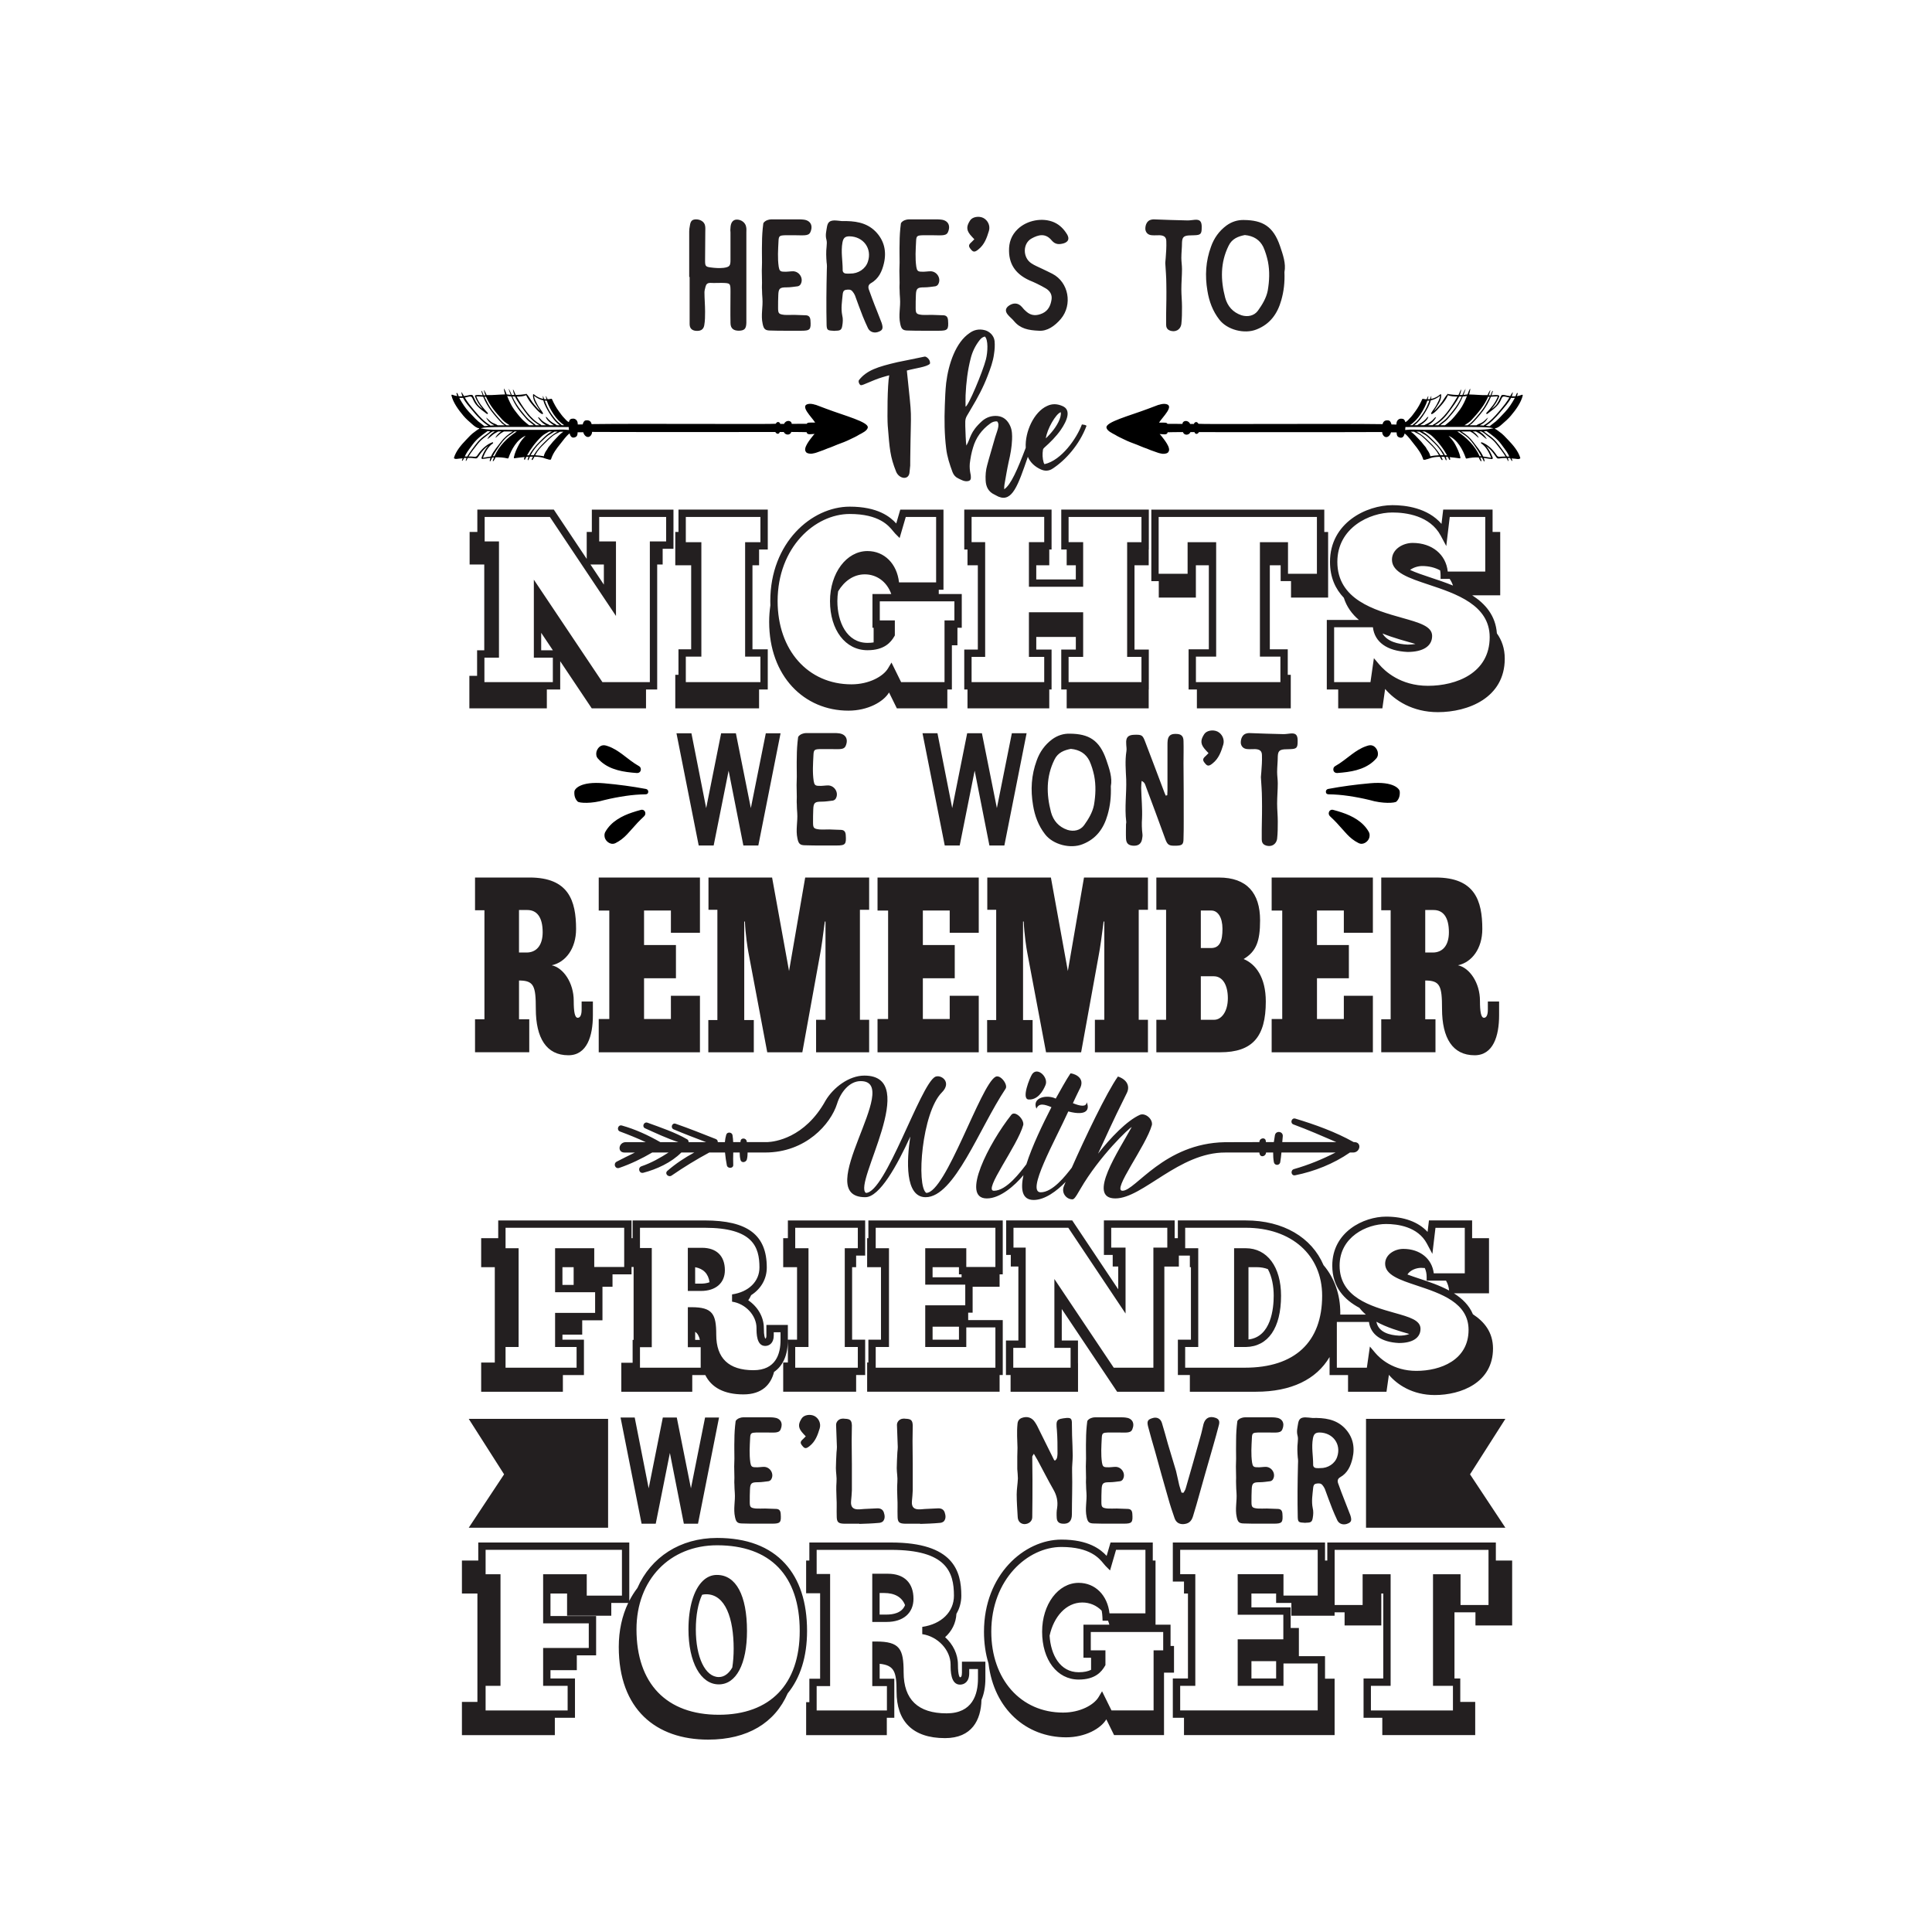 <?xml version="1.0" encoding="UTF-8"?>
<svg xmlns="http://www.w3.org/2000/svg" xmlns:xlink="http://www.w3.org/1999/xlink" version="1.1" id="Layer_1" x="0px" y="0px" viewBox="0 0 1200 1200" style="enable-background:new 0 0 1200 1200;" xml:space="preserve"> <style type="text/css"> .st0{fill:#231F20;} </style> <path class="st0" d="M729.2,1022.33h-2.15v-13.22h-9.33v-39.84h-1.71v-11.2h-26.23l-2.43,8.32c-3.71-4.07-11.25-10.12-28.09-10.12 c-23.13,0-48.09,21.87-48.09,57.19c0,7.06,0.95,13.69,2.81,19.74c3.41,28.4,23.49,45.88,48.19,45.88c11.95,0,21.56-5.43,24.98-11.17 l4.81,9.77h31.03v-38.78h6.21V1022.33z M677.69,1029.64v7.51c-1.83,0.92-4.27,1.51-7.68,1.51c-11.72,0-17.39-11.04-18.09-22.71 c2.53-11.65,10.17-20.61,20.34-20.61c4.54,0,8.8,1.77,12.01,5.08c0.25,1.25,0.42,2.6,0.47,4.05l0.08,2.2h3.41 c0.31,0.78,0.59,1.6,0.82,2.45h-16.1v20.53H677.69z M659.26,960.85c17.81,0,23.52,7.05,26.26,10.44c0.45,0.56,0.84,1.04,1.23,1.42 l2.72,2.72l3.73-12.8h18.25v39.46h-22.32c-1.26-11.27-8.88-18.95-19.13-18.95c-12.74,0-22.72,13.32-22.72,30.33 c0,17.51,9.34,29.74,22.72,29.74c10.24,0,14.21-4.82,16.3-8.45l0.31-0.53v-9.16h-9.1v-11.41h44.98v11.41h-5.97v37.31h-26.15 l-5.86-11.9l-2.15,3.61c-2.85,4.79-11.34,9.63-22.07,9.63c-26.25,0-44.58-20.66-44.58-50.25 C615.73,980.97,638.33,960.85,659.26,960.85z M929.1,969.27v-11.2H824.41v11.2H823v-11.2h-94.54v24.26h6.94v7.42h2.46v52.78h-9.4 v24.41h6.94v10.77h93.55v-35.06H823v-13.99h-16.24v-17.5h-5.1v-12.79h-24.38v-8.61h15.34v5.86h9.48v7.94h26.84v-2.12h6.21v8.17h22.8 v-19.86h1.22v52.78h-12.24v24.41h11.64v10.77h57.71v-20.63h-9.28v-14.54h-3.6v-41.1h13.03v8.17h22.8v-40.33H929.1z M777.29,1031.79 h15.34v10.74h-15.34V1031.79z M768.75,977.78v25.15h28.35v15.29h-28.35v28.88h28.44v-13.88h21.26v29.16h-85.42v-15.29h9.4v-69.32 h-9.4v-15.14h85.42v28.42h-21.26v-13.28H768.75z M890.07,977.78v69.32h12.38v15.29h-50.95v-15.29h12.24v-69.32h-17.39v19.1h-17.38 v-34.24h95.57v34.24h-17.38v-19.1H890.07z M446.47,1046.2c10.8,0,17.5-12.71,17.5-33.17c0-22.12-6.81-34.81-18.66-34.81 c-3.23-0.04-6.3,1.26-8.88,3.8c-5.6,5.51-8.81,16.43-8.81,29.97C427.63,1032.45,435.2,1046.2,446.47,1046.2z M436.09,990.55 c0.82-0.22,1.67-0.34,2.54-0.33c11.95,0,17.06,15.05,17.06,33.82c0,4.23-0.3,8.15-0.86,11.7c-2.18,3.78-5.03,5.91-8.36,5.91 c-8.41,0-14.28-12.19-14.28-29.66C432.19,1003.36,433.6,995.83,436.09,990.55z M597.44,1039.3c0,2.5-0.88,2.5-1.21,2.49 c-0.05-0.03-1.24-0.78-1.24-7.86c0-6.51-3.08-12.65-7.96-17.05c4.12-3.7,6.72-8.66,7.02-14.52c1.96-3.33,3.04-7.14,3.04-11.26 c0-15.37-4.96-33.02-43.61-33.02h-50.78v11.2h-2v20.32h8.69v53.09h-6.68v14.55h-2v20.48h50.11v-10.77h4.65v-24.26h-9.1v-9.28 c9.21,0.93,10.5,5.13,10.5,17.31c0,18.15,9.77,28.86,30.1,28.86c16.74,0,22.34-11.3,22.64-23.76c1.59-3.7,2.43-8.13,2.43-13.24 v-10.49h-14.56V1039.3z M602,1039.3v-2.64h5.44v5.93c0,9.85-3.38,21.6-19.51,21.6c-17.7,0-26.67-8.57-26.67-25.48 c0-14.6-2.37-19.14-17.2-19.14h-2.28v27.69h9.1v15.14h-43.64v-15.14h8.36v-69.62h-8.36v-14.99h46.22 c34.32,0,39.05,13.68,39.05,28.46c0,10.04-7.73,17.65-19.68,19.38l0,4.51c9.7,1.41,17.6,9.9,17.6,18.93c0,3.72,0,12.43,5.86,12.43 C599.05,1046.35,602,1044.5,602,1039.3z M501.28,1013.03c0-17.84-4.6-31.93-13.67-41.88c-9.62-10.56-23.81-15.91-42.18-15.91 c-23.07,0-41.15,12-49.54,31.1c-1.89,2.47-3.57,5.13-5.03,7.98v-36.24h-93.8v11.2h-10.15v20.48h9.62v67.33h-9.62v20.63h57.71v-10.77 h12.51v-24.41h-15.22v-5.16h16.36v-9.23h11.99v-24.41h-28.35v-13.99h10.31v13.81h27.46v-7.94h10.51 c-3.79,7.91-5.86,17.14-5.86,27.33c0,38.79,23.12,57.56,55.54,57.56c24.51,0,41.42-10.47,49.39-28.74 C497.06,1042.21,501.28,1029.09,501.28,1013.03z M386.29,991.06h-21.85v-13.28h-27.09v30.52h28.35v15.29h-28.35v23.51h15.22v15.29 h-50.95v-15.29h9.25v-69.32h-9.25v-15.14h84.68V991.06z M445.43,959.8c33.08,0,51.29,18.9,51.29,53.23 c0,33.07-18.31,52.04-50.25,52.04c-32.5,0-51.14-19.35-51.14-53.08C395.33,981.26,415.93,959.8,445.43,959.8z M551.52,977.48h-9.74 v29.93h8.99c10.24,0,16.61-5.5,16.61-14.37C567.38,983.15,561.6,977.48,551.52,977.48z M550.78,1002.84h-4.44v-13.4h2.74 c6.63,0,11.14,2.54,13.06,7.53C560.2,1001.98,554.47,1002.84,550.78,1002.84z"></path> <path class="st0" d="M437.93,880.46h8.67l-13.06,65.94h-8.79l-8.67-43.96l-8.79,43.96h-8.79l-13.06-65.94h8.79l8.67,43.96 l8.79-43.96h8.67l8.79,43.96L437.93,880.46z M469.83,889.75c2.14,0,4.14,0,6.28,0c1.76,0,3.64,0.13,5.4,0 c1.38-0.13,2.76-0.38,3.39-2.01c1.63-3.89-0.13-6.91-4.27-7.28c-0.88-0.13-1.63-0.13-2.51-0.13c-4.77,0-9.67,0-14.44,0 c-1.38,0-2.89-0.13-4.14,0.38c-1,0.25-2.51,1.26-2.64,2.13c-0.5,3.89-0.75,7.66-0.75,11.56c-0.13,3.89,0,7.66,0,11.55 c0,1.63-0.13,3.27-0.13,4.9c0,2.39,0.13,4.65,0.13,7.03c0,1.38-0.13,2.76,0,4.14c0,1.76,0.13,3.52,0.25,5.27 c0.38,5.02-1,9.92,0.13,14.95c0.63,3.14,1.51,4.02,4.65,4.02c3.14,0.12,6.4,0.12,9.54,0.12c2.89,0,5.78,0,8.79,0 c5.27,0,5.78-0.75,5.4-6.15c-0.13-1.88-0.88-2.89-2.64-3.01c-2.39-0.13-4.77-0.13-7.03-0.25c-2.01,0-3.89,0.12-5.78,0 c-3.39-0.38-3.77-0.88-3.77-4.15c0-2.51,0-5.02,0.13-7.53c0.13-4.15,1-4.65,5.02-4.65c2.14,0,4.4-0.38,6.53-0.63 c0.63-0.13,1.38-0.63,1.63-1.13c2.01-3.27-0.5-7.66-4.4-7.79c-1.76,0-3.52,0.38-5.4,0.25c-2.26,0-2.76-0.63-3.14-2.89 c-0.75-5.15-0.38-10.17-0.13-15.32C466.07,890.13,466.57,889.88,469.83,889.75z M505.76,879.46c-2.64-1.26-6.41-0.63-7.79,1.51 c-1.76,2.76-2.64,5.15,0,8.42c0.75,0.88,1.51,1.76,2.51,2.76c-0.63,0.63-1.13,1.13-1.63,1.63c-1.88,1.63-2.01,2.51-0.38,4.39 c1.38,1.76,2.39,1.63,4.4,0c3.64-2.89,5.02-6.91,6.28-11.05C510.03,884.1,508.52,880.84,505.76,879.46z M545.07,936.85 c-3.64,0.25-7.41,0.25-11.18,0.63c-3.89,0.25-5.65-1.26-5.27-5.15c0.25-2.26,0.38-4.4,0.5-6.66c0-5.28,0-10.68,0-15.95 c0-5.02-0.13-9.92-0.13-14.82c0-3.27,0.13-6.41,0.13-9.55c-0.13-3.27-1.13-4.02-4.4-4.14c-0.63-0.13-1.38-0.13-2.01,0 c-1.88,0.25-3.52,2.01-3.39,4.02c0.13,4.52,0.38,9.04,0.5,13.56c0,1.01-0.13,2.14-0.25,3.27c-0.13,3.27-0.38,6.53-0.38,9.8 c0,2.89,0.63,5.78,0.38,8.67c-0.25,3.27-0.13,6.53,0,9.92c0.25,3.64,0,7.41,0.13,11.18c0,3.77,0.88,4.65,4.52,4.77 c3.27,0,6.4,0,9.54,0v0.13c4.02-0.13,8.04-0.25,12.06-0.63c0.88,0,2.01-0.38,2.64-1c1.38-1.63,1.13-3.64,0.5-5.53 C548.33,937.6,546.95,936.85,545.07,936.85z M582.87,936.85c-3.64,0.25-7.41,0.25-11.18,0.63c-3.89,0.25-5.65-1.26-5.27-5.15 c0.25-2.26,0.38-4.4,0.5-6.66c0-5.28,0-10.68,0-15.95c0-5.02-0.13-9.92-0.13-14.82c0-3.27,0.13-6.41,0.13-9.55 c-0.13-3.27-1.13-4.02-4.4-4.14c-0.63-0.13-1.38-0.13-2.01,0c-1.88,0.25-3.52,2.01-3.39,4.02c0.13,4.52,0.38,9.04,0.5,13.56 c0,1.01-0.13,2.14-0.25,3.27c-0.13,3.27-0.38,6.53-0.38,9.8c0,2.89,0.63,5.78,0.38,8.67c-0.25,3.27-0.13,6.53,0,9.92 c0.25,3.64,0,7.41,0.13,11.18c0,3.77,0.88,4.65,4.52,4.77c3.27,0,6.41,0,9.54,0v0.13c4.02-0.13,8.04-0.25,12.06-0.63 c0.88,0,2.01-0.38,2.64-1c1.38-1.63,1.13-3.64,0.5-5.53C586.14,937.6,584.76,936.85,582.87,936.85z M665.89,891.64 c-0.13-2.76,0-5.53-0.13-8.29c-0.13-2.26-0.88-2.76-3.27-2.64c-6.4,0.63-6.66,1.26-6.03,7.66c0.38,4.9,0.38,9.67,0.38,14.57 c-0.13,1.38,0,3.26-1.63,4.27c-0.25-0.25-0.38-0.25-0.5-0.38c-3.01-6.03-6.03-12.18-9.04-18.21c-0.88-1.76-1.63-3.52-2.76-5.15 c-1.88-3.01-4.9-4.02-8.29-2.76c-1.63,0.63-2.51,1.88-2.64,3.77c-0.5,5.02-0.13,9.92,0,14.82c0,1.76-0.13,3.64-0.13,5.4 c0,2.64,0,5.15,0,7.79c0.13,2.01,0.38,3.89,0.38,5.78c-0.13,3.39-0.75,6.66-0.75,9.92c0,4.77,0.38,9.42,0.63,14.07 c0.13,2.64,1.76,4.27,4.14,4.4c2.64,0,4.9-1.76,4.9-4.27c0.13-7.91,0.13-15.7,0.13-23.61c0-4.65-0.13-9.29-0.13-13.94 c0-0.38,0.38-0.88,1-1.88c0.88,1.63,1.63,2.76,2.26,3.89c3.27,6.03,6.41,12.31,9.8,18.21c2.13,3.64,3.01,7.41,2.39,11.55 c-0.38,2.01-0.38,4.15-0.25,6.15c0.13,2.39,1.38,3.52,3.77,3.64c3.77,0.25,5.65-1.63,5.65-5.9c0-8.79,0.38-17.71,0.13-26.5 c-0.13-3.27,0.38-6.66,0.38-9.92C666.27,899.93,666.02,895.78,665.89,891.64z M688.25,889.75c2.13,0,4.14,0,6.28,0 c1.76,0,3.64,0.13,5.4,0c1.38-0.13,2.76-0.38,3.39-2.01c1.63-3.89-0.12-6.91-4.27-7.28c-0.88-0.13-1.63-0.13-2.51-0.13 c-4.77,0-9.67,0-14.44,0c-1.38,0-2.89-0.13-4.15,0.38c-1,0.25-2.51,1.26-2.64,2.13c-0.5,3.89-0.75,7.66-0.75,11.56 c-0.13,3.89,0,7.66,0,11.55c0,1.63-0.13,3.27-0.13,4.9c0,2.39,0.13,4.65,0.13,7.03c0,1.38-0.13,2.76,0,4.14 c0,1.76,0.13,3.52,0.25,5.27c0.38,5.02-1.01,9.92,0.12,14.95c0.63,3.14,1.51,4.02,4.65,4.02c3.14,0.12,6.4,0.12,9.54,0.12 c2.89,0,5.78,0,8.79,0c5.28,0,5.78-0.75,5.4-6.15c-0.12-1.88-0.88-2.89-2.64-3.01c-2.39-0.13-4.77-0.13-7.03-0.25 c-2.01,0-3.89,0.12-5.78,0c-3.39-0.38-3.77-0.88-3.77-4.15c0-2.51,0-5.02,0.13-7.53c0.13-4.15,1.01-4.65,5.02-4.65 c2.14,0,4.4-0.38,6.53-0.63c0.63-0.13,1.38-0.63,1.63-1.13c2.01-3.27-0.5-7.66-4.4-7.79c-1.76,0-3.52,0.38-5.4,0.25 c-2.26,0-2.76-0.63-3.14-2.89c-0.75-5.15-0.38-10.17-0.13-15.32C684.48,890.13,684.99,889.88,688.25,889.75z M755.19,880.71 c-3.77-1.38-6.53-0.13-7.66,3.77c-0.63,2.51-1.13,5.15-1.88,7.66c-3.01,10.8-6.03,21.48-9.17,32.28c-0.25,1-0.88,1.88-1.38,2.76 c-0.38,0-0.75,0-1.26-0.12c-0.38-1.51-1.01-3.01-1.38-4.52c-0.75-3.01-1.26-6.03-2.01-8.92c-1.63-5.53-3.39-11.18-5.02-16.7 c-1.26-4.39-2.39-8.79-3.77-13.19c-0.88-2.76-3.26-3.77-5.9-2.89c-2.89,0.88-3.52,1.88-2.64,5.28c1.38,5.15,2.76,10.17,4.27,15.2 c2.76,9.92,5.4,19.72,8.29,29.52c1.13,4.14,2.51,8.16,3.89,12.18c0.88,2.51,2.76,3.77,5.53,3.64c3.14-0.25,4.9-1.63,5.9-4.9 c0.75-2.39,1.38-4.77,2.14-7.16c3.39-12.18,6.91-24.49,10.42-36.67c1.26-4.27,2.39-8.54,3.52-12.81 C757.71,882.72,757.08,881.46,755.19,880.71z M781.45,889.75c2.14,0,4.15,0,6.28,0c1.76,0,3.64,0.13,5.4,0 c1.38-0.13,2.76-0.38,3.39-2.01c1.63-3.89-0.13-6.91-4.27-7.28c-0.88-0.13-1.63-0.13-2.51-0.13c-4.77,0-9.67,0-14.44,0 c-1.38,0-2.89-0.13-4.14,0.38c-1,0.25-2.51,1.26-2.64,2.13c-0.5,3.89-0.75,7.66-0.75,11.56c-0.12,3.89,0,7.66,0,11.55 c0,1.63-0.12,3.27-0.12,4.9c0,2.39,0.12,4.65,0.12,7.03c0,1.38-0.12,2.76,0,4.14c0,1.76,0.13,3.52,0.25,5.27 c0.38,5.02-1,9.92,0.13,14.95c0.63,3.14,1.51,4.02,4.65,4.02c3.14,0.12,6.41,0.12,9.55,0.12c2.89,0,5.78,0,8.79,0 c5.27,0,5.78-0.75,5.4-6.15c-0.13-1.88-0.88-2.89-2.64-3.01c-2.39-0.13-4.77-0.13-7.03-0.25c-2.01,0-3.89,0.12-5.78,0 c-3.39-0.38-3.77-0.88-3.77-4.15c0-2.51,0-5.02,0.13-7.53c0.13-4.15,1-4.65,5.02-4.65c2.13,0,4.4-0.38,6.53-0.63 c0.63-0.13,1.38-0.63,1.63-1.13c2.01-3.27-0.5-7.66-4.39-7.79c-1.76,0-3.52,0.38-5.4,0.25c-2.26,0-2.76-0.63-3.14-2.89 c-0.75-5.15-0.38-10.17-0.12-15.32C777.68,890.13,778.18,889.88,781.45,889.75z M831.31,921.78c0.63,1.76,1.26,3.39,1.88,5.15 c1.76,4.77,3.77,9.42,5.53,14.19c1.01,3.14,0.63,4.27-1.51,5.15c-2.51,1.13-5.28,0.5-6.53-1.88c-1.13-2.26-2.13-4.77-3.14-7.16 c-1.63-4.14-3.14-8.29-4.65-12.43c-0.38-0.88-0.88-1.63-1.51-2.39c-1-1.26-2.51-1.13-3.89-0.88c-1.51,0.25-1.76,1.51-1.88,2.76 c-0.38,4.14-1.13,8.16-0.25,12.43c0.5,1.88,0.38,4.14,0,6.15c-0.38,2.39-1.26,2.89-3.77,2.89c-0.63,0.13-1.38,0.13-2.01,0 c-2.89-0.12-3.39-0.5-3.52-3.26c-0.25-10.93-0.13-21.85,0.13-32.65c0.13-1.51,0.13-3.14-0.13-4.65c-0.25-3.14-0.38-6.28,0-9.42 c0.13-1.38,0.25-2.76-0.13-4.14c-0.75-2.64,0-5.15,0.38-7.66c0.5-2.64,1.63-3.52,4.27-3.64c1.51,0,3.01,0.25,4.52,0.38 c7.41-0.13,14.44,0.63,19.97,6.15c5.15,5.27,6.66,11.68,5.02,18.84c-1.13,4.77-3.01,9.17-7.66,11.81 C830.68,918.51,830.56,920.02,831.31,921.78z M819.63,889.75c-2.64,0-3.64,1-4.14,3.64c-1.01,5.4,0.13,10.8,0.13,16.08 c-0.13,1.51,0.75,2.39,2.26,2.39c0.75,0.13,1.38,0,2.13,0c4.77,0.13,9.17-2.76,10.55-7.03 C833.19,897.04,827.92,889.88,819.63,889.75z"></path> <path class="st0" d="M913.06,915.73l21.96,33.17h-86.56v-67.62h86.56L913.06,915.73z M313.1,915.73l-21.96,33.17h86.56v-67.62 h-86.56L313.1,915.73z"></path> <path class="st0" d="M914.85,816.3c-2.33-5.59-6.65-9.75-11.8-13h21.8v-34.25h-10.49v-11.03h-26.81l-0.85,7.15 c-5.67-6.17-14.6-9.5-25.78-9.5c-13.88,0-33.42,9.44-33.42,30.41c0,13.48,7.58,21.27,16.85,26.24c1.19,1.53,2.53,2.93,4,4.19h-15.9 c0.01-0.36,0.03-0.71,0.03-1.07c0-11.39-3.61-21.67-10.41-29.64c-7.31-17.15-24.92-27.77-48.3-27.77h-42.19v11.03h-1.98v-11.03 h-43.95v21.44h5.47v7.19h3.43v14.15l-28.56-42.78h-41.05v21.44h2.88v7.19h4.71v45.96h-7.72v21.44h2.88v10.37h41.89v-17.6h-0.03 v-14.21h-10.07v-19.57l34.39,51.39h29.33v-77.77h9.01v-6.8h6.83v7.21h0.67v45.02h-8.11v21.96h7.44v10.37h41.07 c21.89,0,37.49-7.63,45.71-21.55v11.18h11.47v10.37h23.88l1.5-10.5c5.18,6.14,14.73,12.55,28.51,12.55 c16.24,0,36.15-7.64,36.15-28.92C927.3,827.57,922.06,821.02,914.85,816.3z M882.69,787.48c0.77,0,1.52,0.04,2.27,0.12 c0.73,1.58,1.16,3.42,1.16,5.56v2.28h12.04c1.02,1.77,1.68,3.82,1.91,6.13c-6-3.24-12.73-5.48-18.61-7.43 c-2.54-0.84-5.03-1.67-7.28-2.52C875.87,788.88,879.7,787.48,882.69,787.48z M854.9,820.96c6.48,3.56,13.94,5.76,20.44,7.59 c-1.89,0.86-4.5,1.05-6.34,1.05C863.08,829.32,856.15,827.53,854.9,820.96z M664.97,837.17v12.32h-35.61v-12.32h7.72v-62.26h-7.59 v-12.32h34.05l35.56,53.26v-40.94h-8.9v-12.32h34.83v12.32h-8.64v74.58h-24.63l-36.86-55.08v42.76H664.97z M736.14,836.65h8.11 V775.3h-8.11v-12.71h37.63c28.38,0,47.44,16.96,47.44,42.21c0,28.82-17.03,44.7-47.97,44.7h-37.11V836.65z M830.35,821.08h19.93 c1.05,7.84,7.68,12.57,18.62,13.09c8.52,0,13.4-3.22,13.4-8.82c0-5.36-6.81-7.28-16.24-9.93c-14.35-4.04-34.01-9.57-34.01-29.32 c0-17.83,16.88-25.85,28.86-25.85c7.04,0,19.7,1.58,25.34,12.14l3.42,6.41l1.93-16.19h18.2v28.28h-19.26 c-1.07-9.05-8.54-15.18-18.9-15.18c-5.44,0-11.31,3.52-11.31,9.21c0,7.01,9.12,10.04,19.68,13.55 c15.07,5.01,32.14,10.68,32.14,27.54c0,18.79-17.45,25.46-32.4,25.46c-14.56,0-22.76-7.85-25.61-11.23l-3.28-3.89l-1.88,13.15 h-18.64V821.08z M450.23,788.96c0-8.85-5.17-13.93-14.19-13.93h-8.82v26.8h8.17C444.54,801.84,450.23,796.91,450.23,788.96z M431.78,787.09c5.08,0.9,8.2,4.03,8.93,9.33c-1.8,0.69-3.78,0.87-5.33,0.87h-3.61V787.09z M489.35,832.41v-9.48h-13.33v6.6 c0,0.69-0.09,1.82-0.67,1.9c-0.22-0.27-0.92-1.52-0.92-6.61c0-6.87-3.86-13.27-9.67-17.18c0.7-1,1.3-2.07,1.79-3.19 c6.06-3.88,9.71-10.02,9.71-17.18c0-20.22-11.88-29.23-38.52-29.23h-44.81v11.03h-0.67v-11.03h-82.81v11.03h-10.59v18.01h8.46v59.21 h-8.46v18.15h50.75v-10.37h13.08v-21.96h-13.35v-3.14h12.28v-8.92h12.58v-20.82h6.24v-7.7h11.81v-4.58h1.29v45.29h-0.61v14.2h-7.03 v18.01h44.07v-10.37h8.1c3.82,7.7,11.63,12.01,23.69,12.01c11.51,0,17.02-6.07,19.01-13.95 C486.33,848.33,489.35,841.59,489.35,832.41z M349.34,787.07h6.96v11h-6.96V787.07z M387.7,786.95h-18.6V775.3h-24.32v27.33h24.86 v12.84h-24.86v21.18h13.35v12.84h-44.12v-12.84h8.11V775.3h-8.11v-12.71h73.69V786.95z M435.2,849.49h-37.7v-12.71h7.33v-61.61 h-7.33v-12.58h40.25c29.85,0,33.96,11.86,33.96,24.67c0,8.66-6.68,15.22-17.02,16.72l0,4.51c8.37,1.21,15.19,8.54,15.19,16.32 c0,3.35,0,11.18,5.42,11.18c2.44,0,5.29-1.69,5.29-6.47v-2.04h4.21v4.92c0,8.51-2.92,18.66-16.82,18.66 c-15.33,0-23.11-7.42-23.11-22.06c0-12.8-2.22-17.07-15.36-17.07h-2.28v24.84h7.98V849.49z M431.78,827.21 c1.54,1.07,2.42,2.7,2.92,5.01h-2.92V827.21z M489.37,769.06h-2.91v18.01h8.6v45.02h-5.69v14.19h-2.91v18.15h45.3v-10.37h5.61 v-21.96h-8.11v-45.02h2.5v-7.21h5.61v-21.83h-48V769.06z M493.93,762.59h38.88v12.71h-8.11v61.35h8.11v12.84h-38.88v-12.84h8.24 V775.3h-8.24V762.59z M539.36,769.06h-0.77v18.01h8.6v45.02h-7.82v14.19h-0.77v18.15h82.27v-10.37h1.96v-34.13h-21.47v-4.6h2.76 v-16.11h16.75v-7.7h1.96v-33.48h-83.46V769.06z M579.25,824.04h16.38v8.05h-16.38V824.04z M597.25,793.36h-18.01v-6.29h16.38v4.44 h1.63V793.36z M543.92,762.59h74.34v24.36h-18.08V775.3h-25.5v22.62h24.86v12.84h-24.86v25.89h25.5v-12.17h18.08v25.01h-74.34 v-12.84h8.24V775.3h-8.24V762.59z M773.81,836.65c13.9-0.26,21.87-11.87,21.87-31.85c0-17.92-8.6-29.5-21.91-29.5h-7.25v61.35h7.27 H773.81z M775.45,831.97v-44.9h5.18c2.55,0,4.83,0.43,6.87,1.21c2.55,4.67,3.62,10.69,3.62,16.52 C791.12,812.6,789.54,830.37,775.45,831.97z"></path> <path class="st0" d="M624.57,676.25c-16.36,24.54-31.77,67.35-49.65,67.35c-12.94,0-11.79-23.02-9.51-37.67 c-8.18,17.88-19.02,37.67-27.97,37.67c-34.43,0,23.97-72.1-2.85-72.1c-7.15,0-12.57,7.15-14.68,14.09 c-3.95,12.56-19.4,30.25-44.62,30.25h-10.94c0,1.49-0.1,2.95-0.46,4.32c-0.48,1.79-3.36,2.44-3.94,0.29 c-0.4-1.46-0.51-3.03-0.52-4.61h-4c-0.05,2.6-0.12,5.2,0,7.72c0.11,2.31-3.56,2.39-3.97,0.23c-0.47-2.53-0.92-5.22-1.15-7.95h-9.75 c-8.08,4.34-15.8,9.09-23.39,14.3c-2.03,1.39-4.61-1.23-2.62-2.94c5.09-4.4,10.72-8.15,16.66-11.35h-8.03 c-6.22,6.26-15.34,10.42-23.6,12.57c-2.62,0.68-3.68-3.16-1.14-4.03c6.28-2.16,11.54-5.18,16.8-8.54h-10.15 c-6.45,3.8-13.44,7.14-20.42,9.54c-2.6,0.92-3.99-2.65-1.6-3.89c3.7-1.92,7.48-3.8,11.27-5.63h-6.38c-4.82,0-3.74-6.47,0.75-6.47 h12.37c-5.22-2.42-10.55-4.58-15.97-6.59c-2.35-0.87-1.26-4.41,1.16-3.73c8.41,2.36,16.29,6.01,23.86,10.32h11.23 c-7.05-2.3-14.01-5.58-20.65-8.57c-2.25-1.01-0.77-4.33,1.52-3.48c8.18,2.99,17.06,5.95,24.61,10.31c0.63,0.37,0.89,1.08,0.84,1.74 h10.89c-6.75-2.55-13.5-5.12-20.14-7.93c-2.17-0.92-1.05-4.28,1.22-3.49c8.4,2.93,16.67,6.22,24.94,9.49 c0.93,0.37,1.27,1.16,1.23,1.93h4.41c0.14-1.59,0.41-3.13,0.85-4.62c0.58-1.93,3.59-1.64,3.9,0.3c0.23,1.42,0.33,2.86,0.41,4.3h4.51 c0.03-0.23,0.05-0.47,0.09-0.7c0.29-2.24,3.53-1.88,3.8,0.21c0.02,0.15,0.05,0.32,0.07,0.48h12.93c4-0.18,23.04-2.26,36.05-25.9 c4.79-7.97,14.43-15.4,24.03-15.4c35.57,0-7.23,67.16,0.95,72.86c12.18,0,33.67-66.97,42.99-72.1c3.61-1.71,10.65,3.23,4.19,9.7 c-12.37,12.36-15.98,58.02-9.7,62.4c12.18,0,33.67-66.97,42.99-72.1C621.34,667.12,626.28,673.78,624.57,676.25z M638.83,682.91 c5.71,0.38,8.94-5.14,10.46-8.75c2.28-4.76-4.76-11.8-8.18-7.04C639.59,669.4,634.27,682.53,638.83,682.91z M841.18,709.39h-0.37 c-11.3-6.34-23.92-10.88-36.25-14.6c-2.36-0.7-3.46,2.78-1.18,3.62c9.05,3.33,17.82,7.18,26.64,10.97h-33.58 c0.1-1.21,0.2-2.41,0.31-3.59c0.32-3.17-4.32-3.77-4.88-0.66c-0.25,1.4-0.48,2.82-0.67,4.25h-4.9c-0.04-0.33-0.08-0.68-0.15-1.02 c-0.46-2.07-3.44-1.43-3.83,0.31c-0.05,0.22-0.08,0.47-0.12,0.71c0,0-21.49,0.04-21.47,0.06c-37.73,0.7-55.5,30.16-63.51,30.16 c-6.85,0,14.65-27.78,18.26-40.9c0.57-3.62-3.99-7.61-7.42-6.28c-8.18,3.62-18.45,14.46-26.06,24.16 c5.14-10.84,7.8-17.5,17.88-37.67c2.09-4.19,0.19-8.37-5.52-10.27c-7.05,9.96-20.5,38.16-28.66,56.62 c-4.04,5.25-11.96,15.3-19.28,15.3c-9.32,0,8.94-32.15,17.12-50.22c12.37,3.23,13.13-1.9,11.41-5.71c-0.19,3.23-4.37,2.28-8.56,0.57 c0.57-1.33,3.61-7.61,3.99-8.37c4.95-8.37-5.33-10.46-5.52-10.08c-2.47,3.61-6.66,11.22-9.13,15.6c-5.33-2.66-15.03-0.76-11.98,6.28 c1.52-3.8,5.14-2.66,9.32-0.95c-5.5,10.73-12.02,24.23-15.58,35.47c-3.66,4.74-12.28,16.46-20.18,16.46 c-6.85,0,14.65-27.78,18.26-40.9c0.57-3.62-5.14-9.13-7.42-6.28c-13.7,17.31-31.77,51.94-15.22,51.94c8.28,0,17.3-7.92,22.74-14.45 c-1.91,9.04-0.77,15.4,6.36,15.4c6.94,0,14.41-5.58,19.85-11.23c-0.37,0.88-0.71,1.72-1.02,2.47c-1.9,4.38,1.52,8.37,5.14,8.37 c0.95,0,1.71-0.57,4.95-6.28c11.99-20.74,30.63-38.24,31.96-38.62c-7.61,14.08-28.34,44.43-10.08,44.33 c17.05-0.09,39.44-28.64,68.29-28.51h21.07c0.07,0.34,0.11,0.71,0.21,1.02c0.64,2.08,3.31,1.4,3.83-0.31 c0.07-0.23,0.11-0.47,0.15-0.71h4.39c-0.01,2.02,0.09,4.02,0.45,5.99c0.42,2.22,3.55,2.25,3.95,0.01c0.34-1.98,0.56-3.98,0.75-6 h33.61c-8.24,4.2-16.57,7.66-25.83,10.3c-2.37,0.68-1.79,4.34,0.72,3.84c11.94-2.38,23.93-7.15,34.03-14.14h1.98 C844.92,715.86,846,709.39,841.18,709.39z"></path> <path class="st0" d="M361.25,627.19c0,3.11-0.83,4.97-2.4,4.97c-1.88,0-2.5-3.88-2.5-10.56c0-11.18-6.46-20.5-13.66-22.05 c8.65-1.86,15.12-10.4,15.12-22.52c0-17.7-4.69-31.99-28.88-31.99h-33.88v20.34h5.84v67.7h-5.84v20.5h33.68v-20.5h-6.36v-24.07 c9.28,0,10.43,3.42,10.43,17.55c0,18.17,6.57,28.88,20.23,28.88c11.57,0,15.22-11.96,15.22-24.84v-8.54h-6.99V627.19z M327.05,591.63h-4.69v-26.4h5.21c6.05,0,9.49,4.66,9.49,13.82C337.06,587.29,333.1,591.63,327.05,591.63z M371.88,545.05h62.87 v34.32h-18.04v-13.82h-16.68v21.43h19.81v20.65h-19.81v25.31h16.68V618.5h18.04v35.09h-62.87v-20.65h6.57v-67.39h-6.57V545.05z M500.12,545.05h39.72v20.03h-5.73v68.32h5.73v20.19h-32.95V633.4h5.84v-51.86v-9.16h-0.42c-0.83,6.99-2.29,17.24-3.02,20.81 l-10.95,60.4h-21.79l-11.68-61.96c-0.52-2.64-1.88-11.49-2.19-19.25h-0.42v61.18h5.94v20.03h-28.25v-20.03h5.63v-68.48h-5.53v-20.03 h39.51l10.53,58.07L500.12,545.05z M545.05,545.05h62.87v34.32h-18.04v-13.82H573.2v21.43h19.81v20.65H573.2v25.31h16.68V618.5 h18.04v35.09h-62.87v-20.65h6.57v-67.39h-6.57V545.05z M673.29,545.05h39.72v20.03h-5.73v68.32h5.73v20.19h-32.95V633.4h5.84v-51.86 v-9.16h-0.42c-0.83,6.99-2.3,17.24-3.02,20.81l-10.95,60.4h-21.79l-11.68-61.96c-0.52-2.64-1.88-11.49-2.19-19.25h-0.42v61.18h5.94 v20.03h-28.25v-20.03h5.63v-68.48h-5.53v-20.03h39.51l10.53,58.07L673.29,545.05z M772.44,595.67c7.82-4.66,10.22-11.02,10.22-24.07 c0-16.93-8.24-26.55-25.54-26.55h-38.89v20.03h6.05v68.32h-6.05v20.19h39.62c20.12,0,28.36-9.63,28.36-31.52 C786.2,607.01,779.94,598.78,772.44,595.67z M745.85,565.55h6.57c3.96,0,6.88,4.19,6.88,11.33c0,7.45-1.56,11.96-7.09,11.96h-6.36 V565.55z M754.19,633.4h-8.34v-27.02h8.03c5.73,0,8.76,5.75,8.76,13.66C762.64,628.43,758.57,633.4,754.19,633.4z M789.85,545.05 h62.87v34.32h-18.04v-13.82H818v21.43h19.81v20.65H818v25.31h16.68V618.5h18.04v35.09h-62.87v-20.65h6.57v-67.39h-6.57V545.05z M924.13,622.07v5.12c0,3.11-0.83,4.97-2.4,4.97c-1.88,0-2.5-3.88-2.5-10.56c0-11.18-6.46-20.5-13.66-22.05 c8.65-1.86,15.12-10.4,15.12-22.52c0-17.7-4.69-31.99-28.88-31.99h-33.89v20.34h5.84v67.7h-5.84v20.5h33.68v-20.5h-6.36v-24.07 c9.28,0,10.43,3.42,10.43,17.55c0,18.17,6.57,28.88,20.23,28.88c11.57,0,15.22-11.96,15.22-24.84v-8.54H924.13z M889.93,591.63 h-4.69v-26.4h5.21c6.05,0,9.49,4.66,9.49,13.82C899.94,587.29,895.98,591.63,889.93,591.63z"></path> <path d="M867.37,497.86c-0.98,0.96-8.53,1.46-16.59-0.93c-4.4-1.08-8.85-1.93-13.34-2.58c-4.04-0.59-8.1-0.93-12.19-0.99 c-1.04-0.01-1.62-0.47-1.72-1.39c-0.1-0.97,0.46-1.76,1.42-1.94c8.59-1.62,17.27-2.75,25.98-3.53c15.02-1.35,18.35,3.68,18.47,5.05 C869.59,493.93,869.09,496.17,867.37,497.86z M830.73,480.12c1.01-0.07,2.02-0.16,3.02-0.26c3.97-0.4,7.9-1.04,11.66-2.45 c3.63-1.36,6.83-3.37,9.41-6.31c0.54-0.61,0.87-1.32,0.99-2.13c0.23-1.45-0.22-3.06-1.19-4.28c-1.3-1.62-2.95-2.16-4.94-1.58 c-0.42,0.12-0.83,0.26-1.24,0.4c-3.29,1.14-6.16,3.03-8.93,5.1c-3.34,2.49-6.54,5.19-10.2,7.24c-0.71,0.39-1.11,1.05-1.15,1.87 C828.07,479.24,829.14,480.23,830.73,480.12z M842.87,509.06c-2.93-1.94-6.12-3.33-9.44-4.43c-1.77-0.59-3.56-1.13-5.37-1.6 c-1.27-0.33-2.36,0.35-2.68,1.56c-0.26,1,0.09,1.81,0.83,2.52c1.34,1.28,2.69,2.55,3.95,3.9c2.18,2.35,4.25,4.8,6.45,7.15 c2.07,2.22,4.43,4.1,7.17,5.46c0.76,0.38,1.54,0.56,2.39,0.44c2.18-0.29,4.11-2.26,4.43-4.28c0.23-1.32,0.04-2.28-0.49-3.2 C848.33,513.49,845.85,511.04,842.87,509.06z M401.22,490.04c-8.59-1.62-17.27-2.75-25.98-3.53c-15.02-1.35-18.35,3.68-18.47,5.05 c-0.2,2.37,0.31,4.61,2.03,6.3c0.98,0.96,8.53,1.46,16.59-0.93c4.4-1.08,8.85-1.93,13.34-2.58c4.04-0.59,8.1-0.93,12.19-0.99 c1.04-0.01,1.62-0.47,1.72-1.39C402.74,491.01,402.17,490.22,401.22,490.04z M371.35,471.11c2.57,2.94,5.77,4.95,9.41,6.31 c3.76,1.41,7.68,2.05,11.66,2.45c1.01,0.1,2.01,0.19,3.02,0.26c1.59,0.11,2.66-0.88,2.59-2.41c-0.04-0.82-0.44-1.48-1.15-1.87 c-3.66-2.04-6.86-4.74-10.2-7.24c-2.77-2.06-5.64-3.96-8.93-5.1c-0.41-0.14-0.83-0.28-1.24-0.4c-1.99-0.57-3.65-0.04-4.94,1.58 c-0.97,1.22-1.42,2.84-1.19,4.28C370.48,469.79,370.81,470.49,371.35,471.11z M398.09,503.03c-1.81,0.47-3.6,1.01-5.37,1.6 c-3.32,1.1-6.51,2.49-9.44,4.43c-2.98,1.97-5.46,4.43-7.25,7.54c-0.53,0.92-0.71,1.88-0.49,3.2c0.32,2.02,2.25,3.98,4.43,4.28 c0.85,0.11,1.64-0.07,2.39-0.44c2.74-1.37,5.09-3.25,7.17-5.46c2.19-2.34,4.27-4.79,6.45-7.15c1.26-1.36,2.62-2.62,3.95-3.9 c0.74-0.71,1.09-1.52,0.83-2.52C400.45,503.39,399.36,502.7,398.09,503.03z"></path> <path class="st0" d="M475.66,455.45h9.16l-13.81,69.7h-9.29l-9.16-46.47l-9.29,46.47h-9.29l-13.81-69.7h9.29l9.16,46.47l9.29-46.47 h9.16l9.29,46.47L475.66,455.45z M509.39,465.27c2.26,0,4.38,0,6.64,0c1.86,0,3.85,0.13,5.71,0c1.46-0.13,2.92-0.4,3.58-2.12 c1.73-4.12-0.13-7.3-4.51-7.7c-0.93-0.13-1.73-0.13-2.66-0.13c-5.04,0-10.22,0-15.27,0c-1.46,0-3.05-0.13-4.38,0.4 c-1.06,0.27-2.65,1.33-2.79,2.26c-0.53,4.12-0.8,8.1-0.8,12.21c-0.13,4.12,0,8.1,0,12.21c0,1.73-0.13,3.45-0.13,5.18 c0,2.52,0.13,4.91,0.13,7.43c0,1.46-0.13,2.92,0,4.38c0,1.86,0.13,3.72,0.27,5.58c0.4,5.31-1.06,10.49,0.13,15.8 c0.66,3.32,1.59,4.25,4.91,4.25c3.32,0.13,6.77,0.13,10.09,0.13c3.05,0,6.11,0,9.29,0c5.58,0,6.11-0.8,5.71-6.51 c-0.13-1.99-0.93-3.05-2.79-3.19c-2.52-0.13-5.05-0.13-7.43-0.27c-2.12,0-4.12,0.13-6.11,0c-3.58-0.4-3.98-0.93-3.98-4.38 c0-2.66,0-5.31,0.13-7.97c0.13-4.38,1.06-4.91,5.31-4.91c2.26,0,4.65-0.4,6.9-0.66c0.66-0.13,1.46-0.66,1.73-1.19 c2.12-3.45-0.53-8.1-4.65-8.23c-1.86,0-3.72,0.4-5.71,0.27c-2.39,0-2.92-0.66-3.32-3.05c-0.8-5.44-0.4-10.75-0.13-16.2 C505.4,465.67,505.93,465.4,509.39,465.27z M619.18,501.91l-9.29-46.47h-9.16l-9.29,46.47l-9.16-46.47h-9.29l13.81,69.7h9.29 l9.29-46.47l9.16,46.47h9.29l13.81-69.7h-9.16L619.18,501.91z M689.95,488.37c0.26,6.51-0.4,12.08-1.99,17.66 c-2.39,8.5-7.04,15-15.53,18.32c-7.57,3.05-18.45,0.27-23.37-6.24c-4.12-5.31-6.37-11.42-7.43-18.06 c-1.59-9.43-1.06-18.59,2.26-27.62c1.86-5.31,5.05-9.82,9.69-13.28c3.32-2.39,7.04-3.58,11.02-3.45 c11.55,0.13,18.32,3.85,22.57,16.33C689.02,477.49,691.02,483.06,689.95,488.37z M679.6,481.73c-0.66-3.05-1.59-6.24-2.92-9.16 c-2.26-4.51-6.11-6.9-11.55-7.44c-4.11,0.8-8.1,2.26-10.22,6.77c-5.18,10.49-5.04,21.37-2.12,32.53c1.46,5.31,4.78,9.16,10.22,11.02 c3.85,1.2,7.97,0.4,10.36-2.92c2.66-3.72,5.18-7.83,6.11-12.48C680.53,493.95,680.79,487.84,679.6,481.73z M735.1,460.36 c0-3.19-1.46-4.51-4.65-4.51c-3.19-0.13-4.78,1.06-5.18,3.98c-0.13,0.93-0.13,1.99-0.13,3.05c0,9.29,0,18.72,0,28.15 c0,0.93-0.13,1.86-0.13,2.92c-0.26,0-0.66,0.13-0.93,0.27c-0.27-0.66-0.53-1.33-0.8-1.86c-3.98-10.49-7.83-20.84-11.82-31.2 c-1.73-4.65-2.12-4.91-7.04-4.78c-3.72,0.13-5.18,1.59-4.91,5.44c0,1.59,0.4,3.32,0.13,4.78c-0.93,5.84-0.4,11.68-0.13,17.52 c0.27,8.76-1.06,17.39,0,26.15c0.13,0.53-0.13,1.2-0.13,1.73c0,2.92-0.13,5.84,0,8.76c0.13,3.05,1.46,4.25,4.25,4.51 c3.19,0.27,5.18-1.06,5.71-3.98c0.13-0.93,0.4-1.99,0.27-3.05c-0.4-3.32-0.53-6.51-0.27-9.96c0.27-6.24-0.4-12.48-0.53-18.85 c0-1.33,0.13-2.66,0.27-4.38c2.12,0.93,2.26,2.52,2.79,3.85c3.98,10.49,7.83,21.11,11.68,31.6c1.59,4.51,2.39,4.91,7.17,4.78 c3.58-0.13,4.38-0.8,4.38-4.38c0.13-3.58,0.13-7.3,0.13-11.02c0-11.95,0-23.9-0.13-35.98C735.1,469.39,735.23,464.87,735.1,460.36z M756.21,454.38c-2.79-1.33-6.77-0.66-8.23,1.59c-1.86,2.92-2.79,5.44,0,8.9c0.8,0.93,1.59,1.86,2.66,2.92 c-0.66,0.66-1.2,1.2-1.73,1.73c-1.99,1.73-2.12,2.66-0.4,4.65c1.46,1.86,2.52,1.73,4.65,0c3.85-3.05,5.31-7.3,6.64-11.68 C760.72,459.3,759.13,455.84,756.21,454.38z M801.61,455.58c-1.46,0.13-2.92,0.4-4.38,0.4c-7.17-0.13-14.21-0.4-21.37-0.66 c-0.66,0-1.19,0.13-1.73,0.27c-2.26,0.53-3.58,3.05-3.45,5.97c0.26,2.12,1.73,3.58,4.11,3.72c1.59,0.13,3.19,0,4.78,0 c2.92,0.13,4.25,1.19,4.25,3.85c0.13,3.45-0.13,7.04-0.4,10.49c0,0.93-0.26,1.99-0.26,3.05c0.26,4.38,0.66,8.9,0.66,13.28 c0.13,6.37,0,12.88-0.13,19.25c0,1.99,0,4.12,0,6.11c0,1.59,0.53,2.92,1.99,3.58c3.45,1.59,7.04-0.13,7.57-3.98 c0.4-3.58,0.4-7.17,0.4-10.75c0-3.72-0.4-7.3-0.4-11.02c0-4.25,0.4-8.5,0.4-12.61c0-2.39-0.4-4.65-0.4-7.04 c0-3.19,0.4-6.37,0.4-9.56c0.13-3.19,0.93-4.25,4.11-4.51c1.33-0.13,2.66,0,3.85-0.13c3.59-0.13,4.38-0.8,4.38-4.51 c0-0.4,0-0.8,0-1.33C805.86,456.38,804.67,455.31,801.61,455.58z"></path> <path class="st0" d="M583.07,366.31h2.94v-49.78h-26.83l-2.51,8.61c-3.78-4.18-11.5-10.45-28.89-10.45 c-23.73,0-49.34,22.44-49.34,58.69c0,0.88,0.02,1.76,0.05,2.63c-0.48,3.28-0.75,6.69-0.75,10.21c0,33.86,21.79,55.18,49.22,55.18 c12.07,0,21.79-5.49,25.24-11.29l4.86,9.87h31.35v-11.74h2.82v-27.45h3.45v-10.88h2.69v-20.96h-14.29V366.31z M541.9,368.95v20.96 h0.73v9.11c-1.12,0.18-2.39,0.28-3.81,0.28c-12.93,0-18.72-13.02-18.72-25.93c0-2.1,0.17-4.13,0.48-6.08 c3.8-6.36,9.59-10.55,16.57-10.55c7.16,0,13.64,4.35,16.43,12.21H541.9z M592.79,385.35h-6.13v38.33H559.7l-5.98-12.16l-2.15,3.61 c-2.93,4.93-11.68,9.92-22.72,9.92c-27,0-45.86-21.25-45.86-51.68c0-33.44,23.25-54.13,44.78-54.13c18.32,0,24.2,7.26,27.03,10.75 c0.46,0.57,0.86,1.06,1.25,1.46l2.72,2.72l3.82-13.09h18.85v40.66h-23.04c-1.27-11.57-9.09-19.47-19.59-19.47 c-13.05,0-23.28,13.66-23.28,31.1c0,17.95,9.57,30.49,23.28,30.49c10.49,0,14.55-4.94,16.69-8.65l0.3-0.53v-9.33h-9.35v-11.84h46.34 V385.35z M929.74,393.38c-0.8-10.99-7.12-18.34-15.34-23.63h17.41v-39.34h-4.74v-13.89H896.4l-1.06,8.87 c-8.61-9.99-22.37-11.63-30.49-11.63c-16.1,0-38.77,10.93-38.77,35.24c0,9.71,3.42,16.87,8.59,22.29c1.8,5.71,5.15,10.18,9.37,13.76 H824.1v43.19h7.08v11.74h27.43l1.72-12.07c5.96,7.05,16.93,14.42,32.76,14.42c18.65,0,41.54-8.78,41.54-33.23 C934.63,402.76,932.79,397.63,929.74,393.38z M883.38,351.57c4.1,0,7.92,0.94,11.12,2.71c0.16,0.95,0.27,1.94,0.27,3v2.28h5.65 c0.86,1.25,1.56,2.63,2.06,4.15c-4.65-1.91-9.37-3.48-13.69-4.91c-4.77-1.58-9.4-3.13-12.97-4.8 C878.01,352.39,880.94,351.57,883.38,351.57z M879.15,399.96c-1.68,0.33-3.43,0.42-4.83,0.42c-5.91-0.28-12.66-1.82-15.62-6.91 C865.69,396.3,873.03,398.2,879.15,399.96z M828.66,389.61h24.08c1.07,9.18,8.73,14.73,21.47,15.33c9.73,0,15.31-3.62,15.31-9.95 c0-5.99-7.86-8.2-18.74-11.26c-16.93-4.76-40.13-11.29-40.13-34.73c0-21.16,20-30.68,34.21-30.68c8.34,0,23.33,1.87,30.03,14.43 l3.42,6.41l2.15-18.08h22.06V355h-23.3c-1.09-10.58-9.74-17.78-21.79-17.78c-6.18,0-12.86,3.98-12.86,10.4 c0,7.93,10.56,11.44,22.78,15.5c16.9,5.61,37.92,12.6,37.92,32.63c0,22.3-20.66,30.22-38.34,30.22c-17.21,0-26.92-9.3-30.3-13.29 l-3.28-3.88l-2.13,14.88h-22.57V389.61z M824.92,371.17v-40.75h-2.38v-13.89H715.11v44.42h4.63v10.23h23.04V351.1h8.05v52.19h-12.57 v24.95h5.15v11.74h58.31v-20.85h-1.87v-15.84h-11.14V351.1h6.73v9.84h6.44v10.23H824.92z M782.56,336.76v71.09h12.72v15.83h-52.47 v-15.83h12.57v-71.09h-17.74v19.62h-17.98v-35.3h98.3v35.3H800v-19.62H782.56z M659.16,341.32h3.37v9.78h5.68v8.8h-24.57v-8.8h8.08 v-9.78h1.43v-24.8h-54.23v24.8h2.01v9.78h6.42v52.34h-8.43v24.8h2.01v11.74h50.79v-11.74h1.43v-24.8h-9.5v-7.82h24.57v7.82h-9.05 v24.8h3.37v11.74h50.94v-11.74h0.07v-24.8h-8.89V351.1h8.82v-9.78h0.07v-24.8h-54.38V341.32z M663.72,321.08h45.26v15.68h-8.89V408 h8.89v15.68h-45.26V408h9.05v-27.71h-33.69V408h9.5v15.68h-45.11V408h8.43v-71.25h-8.43v-15.68h45.11v15.68h-9.5v27.71h33.69v-27.71 h-9.05V321.08z M421.41,330.41h-1.98v20.69h9.87v52.19h-7.89v15.84h-1.98v20.85h52.04v-11.74h5.4v-24.95h-9.5V351.1h4.11v-9.78h5.4 v-24.8h-55.46V330.41z M425.97,321.08h46.34v15.68h-9.5v71.09h9.5v15.83h-46.34v-15.83h9.66v-71.09h-9.66V321.08z M367.61,330.41 h-3.19v16.73l-20.44-30.62h-47.5v13.89h-4.79v20.22h9.09v53.27h-4.45v15.86h-4.8v20.22h48.12v-11.74h8.3v-17.55l19.6,29.29h33.7 v-11.74h6.94v-77.61h3.4v-9.77h6.71v-24.33h-50.7V330.41z M375.07,350.63v12.48l-8.33-12.48H375.07z M336.14,393.05l7.26,10.85 h-7.26V393.05z M372.17,321.08h41.58v15.22h-10.12v87.38h-29.46l-42.59-63.63v48.42h11.8v15.22h-42.5v-15.22h9.04V336.3h-8.89 v-15.22h40.5l41.06,61.5V336.3h-10.42V321.08z"></path> <path class="st0" d="M577.58,225.95c-1.94,2.02-9.35,2.78-14.32,4.21c3.45,33.86,2.53,19.46,2.11,54.75c0,5.39,0.08,3.37-0.42,8.17 c-0.25,5.39-6.4,4.55-8.34-0.08c-3.79-9.52-4.04-14.07-5.22-28.64c-0.34-4.38-0.25-25.61,0.93-31.25c-1.43,0.42-2.95,0.76-4.46,1.26 c-6.07,1.85-11.88,5.05-13.14,4.89c-0.93-0.17-1.85-2.36-1.18-3.2c4.8-6.06,11.62-8.26,23.92-11.12c1.09-0.25,15.58-3.12,16.85-3.45 C575.22,221.23,578.17,223.42,577.58,225.95z M674.87,264.44c-4.38,11.79-13.14,21.48-21.06,26.62c-2.36,1.6-4.89,1.6-7.33,0.51 c-3.74-1.71-6.52-4.28-8.07-7.82c-6.1,17.76-9.68,28.25-18.21,24.75c-0.84-0.34-1.68-0.93-2.61-1.35c-3.62-1.68-5.22-4.8-5.39-8.76 c-0.17-3.12,0.08-6.32,0.93-9.35c1.35-5.22,3.03-10.45,4.46-15.67c1.43-5.31,3.79-9.35,1.77-11.62c-1.94-0.17-3.2,0.5-4.38,1.35 c-5.22,3.79-8.85,8.76-10.61,14.91c-1.01,3.2-1.6,6.49-2.02,9.94c-0.17,2.19,0,4.21,0.42,6.32c0.25,0.84,0.25,1.77,0.25,2.7 c-0.08,1.1-0.67,1.69-1.77,1.85c-2.27,0.42-4.13-0.76-6.07-1.68c-1.68-0.76-2.86-2.11-3.54-3.87c-1.77-4.8-3.37-9.6-3.96-14.74 c-1.09-8.85-1.18-17.77-0.84-26.7c0.17-4.63,0.34-9.35,0.84-13.98c1.43-11.71,5.9-25.27,14.66-31.08c2.7-1.94,5.73-2.53,9.01-1.77 c2.86,0.59,5.98,3.12,6.4,6.82c0.25,2.7,0.08,5.31-0.34,8c-0.59,4.72-2.27,9.18-3.96,13.56c-2.7,7.16-6.32,13.9-10.28,20.47 c-0.42,0.67-0.84,1.35-1.18,2.02c-2.44,4.04-2.53,4.04-2.44,8.76c0.08,2.95,0.34,10.45,0.67,12.13c2.78-4.63,2.02-8.26,9.77-15.25 c2.7-2.36,5.98-3.45,9.6-3.12c3.96,0.42,6.4,2.86,7.92,6.32c1.18,2.7,1.18,5.48,1.1,8.26c-0.17,4.72-1.01,9.27-2.11,13.9 c-1.01,4.63-1.77,9.35-2.61,14.07c-0.17,0.93-0.17,1.85-0.17,2.95c4.11-2.65,8.31-12.37,13.38-25.76 c-0.56-10,5.14-22.31,13.23-25.96c3.29-1.6,6.49-1.35,9.69,0.08c5.39,2.36,2.95,8.84-1.26,14.91c-2.86,4.04-6.4,7.58-10.11,10.87 c-0.34,0.34-0.76,0.76-0.84,1.26c-0.42,2.7-0.34,5.39,0.42,8c0.08,0.34,0.34,0.67,0.51,1.01c10.61-2.36,20.05-16.09,23.25-24.68 C673.52,263.85,673.94,263.85,674.87,264.44z M649.59,272.28c0.34-0.42,0.67-0.59,0.93-0.93c0.93-0.93,1.77-1.85,2.61-2.86 c3.12-3.62,6.32-9.1,5.73-12.47C655.83,256.94,650.27,266.63,649.59,272.28z M599.73,252.56c1.6,0,10.7-21.73,12.64-29.31 c1.18-4.63,1.52-12.3-0.67-14.24c-1.6,0.5-2.27,1.01-3.45,2.53c-2.53,3.29-4.3,6.99-5.31,10.95c-1.94,7.5-2.86,15.25-3.2,23 C599.65,247.85,599.73,250.21,599.73,252.56z"></path> <path d="M513.24,253.91c-7.14-2.72-6.77-2.54-6.86-2.5c-1.5-0.49-3-0.76-4.4-0.48c-5.42,1.08,2.23,8.14,4.33,11.53 c-2.99-0.06-1.98,0.03-4.08,0.06c-0.09,0-0.16,0.03-0.21,0.07c-0.41,0.03-0.75,0.27-0.98,0.64c-3.09-0.05-6.12,0.05-9.28,0.05 c-0.11-2.31-3.63-2.6-4.76,0.01c-0.81,0-1.62,0-2.42,0c0.01-0.09-0.01-0.15-0.03-0.21c-0.01-0.13-0.06-0.27-0.16-0.37 c-1.03-1.11-2.01-0.5-2.58,0.49c-0.96,0.4-86.42-0.2-114.35,0.22c-0.23-1.04-0.72-1.94-1.92-2.25c-0.52-0.14-0.98-0.15-1.38-0.08 c-1.16-0.05-1.9,1.04-2.23,2.52c-2.36,0.05-1.79-0.01-3.07,0.05c-0.01-0.31-0.02-0.63-0.05-0.94c-0.23-1.96-1.89-2.98-3.37-2.65 c-1.26,0-1.85,0.95-2.1,2.12c-1.2-0.47-2.08-1.74-2.96-2.62c-1.18-1.18-2.12-2.59-3.12-3.92c-1.84-2.46-3.17-4.94-4.42-7.74 c-0.08-0.19-0.33-0.25-0.51-0.21c-0.74,0.17-1.48,0.25-2.21,0.28c-0.28-0.63-0.58-1.27-0.9-1.88c-0.06-0.12-0.22-0.03-0.2,0.09 c0.09,0.6,0.23,1.21,0.39,1.82c-0.47-0.01-0.94-0.06-1.41-0.13c-0.24-0.64-0.47-1.29-0.71-1.95c-0.02-0.05-0.09-0.04-0.09,0.01 c-0.02,0.61,0.03,1.22,0.13,1.83c-2.08-0.43-4.05-1.41-5.7-2.84c-0.22-0.19-0.54-0.06-0.56,0.23c-0.27,3.69,2.62,6.99,4.52,10.15 c-1.45-1.22-2.62-2.73-3.88-4.18c-1.76-2.02-2.82-4.54-4.68-6.48c-0.15-0.16-0.42-0.05-0.46,0.14c-2.12,0.29-4.18,0.5-6.22,0.54 c-0.68-1.19-0.92-2.39-1.62-3.35c-0.05-0.07-0.15-0.03-0.14,0.06c0.15,1.11,0.48,2.21,0.92,3.29c-0.55,0-1.1,0-1.65-0.03 c-0.56-1.31-1.13-2.62-1.93-3.79c-0.25-0.36,0.98,2.96,1.29,3.75c-0.84-0.06-1.68-0.16-2.53-0.31c-0.43-1.21-0.88-2.42-1.54-3.54 c-0.04-0.07-0.15-0.02-0.12,0.05c0.01,0.03,0.02,0.06,0.02,0.09c-0.02,0.01-0.04,0.02-0.04,0.05c0.02,0.79,0.24,1.59,0.44,2.35 c0.08,0.31,0.15,0.67,0.27,1.02c-4.38,0.09-7.86,0.55-11.46,0.41c-0.44-1.01-0.91-2-1.51-2.92c-0.07-0.11-0.25-0.04-0.21,0.09 c0.27,1,0.6,1.98,0.98,2.94c-0.46,0.02-0.63,0.04-1.08,0.04c-0.8-1.68-0.69-2.06-1.28-2.75c-0.09-0.11-0.26,0.01-0.23,0.13 c0.25,0.87,0.55,1.73,0.87,2.59c-0.43-0.03-4.26-0.45-4.63,0.16c-0.15,0.07-0.25,0.22-0.18,0.43c1.03,3.03,2.83,5.57,4.83,7.98 c-0.74-0.56-1.47-1.14-2.15-1.78c-1.99-1.87-2.71-4.26-3.94-6.58c-0.49-0.93-2.84-0.15-3.52-0.02c-0.7,0.14-1.37,0.24-2.02,0.33 c-0.45-0.79-0.9-1.58-1.4-2.33c-0.08-0.12-0.24-0.04-0.22,0.09c0.11,0.8,0.33,1.58,0.64,2.34c-0.79,0.06-1.56,0.06-2.33,0 c-0.41-0.85-0.69-2.23-1.22-2.03c-0.01-0.03-0.03-0.05-0.04-0.08c-0.02-0.04-0.09-0.01-0.07,0.03c0.01,0.04,0.03,0.07,0.04,0.11 c-0.06,0.06-0.11,0.14-0.08,0.25c0.12,0.51,0.28,1.07,0.49,1.62c-1.02-0.15-2.04-0.42-3.12-0.85c-0.29-0.12-0.55,0.22-0.48,0.48 c1.15,4.59,4.36,8.92,7.36,12.5c1.69,2.02,3.66,3.72,5.64,5.43c1.16,1.01,2.56,2.26,4.15,2.39c0,0.1,0.01,0.19,0.1,0.34 c-1.01,0.45-2.01,1.36-2.81,1.9c-2.03,1.36-3.71,3.29-5.39,5.04c-2.96,3.09-6.27,6.88-7.47,11.08c-0.08,0.27,0.17,0.54,0.44,0.5 c0.02,0.02,0.02,0.05,0.04,0.06c0.91,0.43,1.51-0.05,4.91-0.22c-0.16,0.41-0.32,0.83-0.46,1.25c-0.08,0.26,0.27,0.37,0.42,0.18 c0.37-0.52,0.68-1.1,0.96-1.68c0.43,0.01,0.84,0.01,1.49-0.01c-0.23,0.54-0.4,1.09-0.5,1.67c-0.03,0.18,0.22,0.32,0.31,0.13 c0.29-0.62,0.62-1.22,0.95-1.81c0.86-0.01,1.72,0,2.59,0.04c0.94,0.04,2.08,0.46,2.99,0.21c0.92-0.25,2.75-4.76,7.09-7.73 c-1.87,2.12-3.22,4.9-4.14,7.35c-0.07,0.2-0.01,0.35,0.12,0.44c-0.01,0.18,0.1,0.38,0.31,0.37c1.74-0.13,3.44-0.49,5.16-0.74 c-0.22,0.62-0.39,1.24-0.48,1.87c-0.04,0.25,0.33,0.47,0.45,0.19c0.34-0.75,0.7-1.47,1.07-2.18c0.65-0.07,0.36-0.06,1.13-0.11 c-0.27,0.67-0.53,1.34-0.76,2.04c-0.07,0.22,0.23,0.39,0.39,0.22c0.61-0.64,0.97-1.47,1.33-2.31c2.5-0.09,5.11,0.09,7.49,0.69 c0.25,0.06,0.48-0.08,0.56-0.32c1.77-5.2,5.26-11.53,10.66-13.8c-1.57,1.69-3.01,3.27-4.14,5.42c-1.4,2.64-2.61,5.16-3.21,8.09 c-0.08,0.39,0.36,0.61,0.62,0.46c2.04-0.29,4.04-0.55,6.05-0.73c-0.16,0.45-0.28,0.89-0.33,1.32c-0.04,0.34,0.51,0.49,0.65,0.18 c0.24-0.54,0.49-1.06,0.75-1.58c0.46-0.03,0.92-0.06,1.39-0.09c-0.24,0.59-0.43,1.18-0.53,1.78c-0.06,0.35,0.4,0.47,0.52,0.14 c0.26-0.67,0.56-1.32,0.87-1.96c1.41-0.05,1.42-0.03,1.88-0.03c-0.27,0.52-0.53,1.06-0.77,1.61c-0.17,0.39,0.32,0.69,0.57,0.33 c0.43-0.62,0.79-1.27,1.14-1.93c5.63,0.14,6.15,1.24,8.55,1.65c0.25,0.2,0.7,0.35,0.94,0.14c0.29,0.21,0.69,0.16,0.82-0.24 c1.11-3.52,3.38-6.55,5.68-9.38c1.84-2.26,3.54-4.84,5.84-6.66c0.47,1.87,1.44,3.36,3.67,2.32c1.17-0.55,1.33-1.82,1.29-2.94 c0.21,0.03,0.17-0.02,0.91-0.05c1.95-0.03,2.13,0.09,2.56-0.08c0.37,1.18,0.97,2.18,1.82,2.67c2.07,1.29,3.78-1.11,3.7-2.8 c5.15,0.14,113.74,0.06,113.83,0.06c0.81,1.37,2.2,1.58,2.79-0.01c0.82,0,1.64,0,2.46-0.01c0.94,2.07,3.98,2.22,4.69-0.01 c7.31-0.02,5.17,0.11,9.53,0.13c0.06,0.13-0.06,0.39,0.19,0.56c0.61,1.16,2.57,0.59,4.73,0.53c-0.4,0.43-0.75,0.81-0.84,0.92 c-1.86,2.38-6.4,7.76-4.62,10.12c0.37,0.81,1.44,1.1,2.57,1.22c0.81,0.09,1.57-0.01,2.3-0.21c1.24-0.18,2.57-0.78,3.52-1.09 c1.75-0.55,3.44-1.25,5.13-1.95c2.09-0.67,4.03-1.59,6.05-2.38c2.77-1.01,5.51-2.03,8.16-3.37c1.66-0.83,3.63-1.65,5.32-2.75 c1.88-1.01,5.06-2.44,5.45-4.46C539.64,262.09,524.53,258.19,513.24,253.91z M339.64,248.89c0.94,3,2.59,5.96,4.22,8.44 c1.7,2.59,3.95,5.07,6.6,6.78c-0.5,0-1.01,0-1.51,0c-1.53-1.56-2.57-1.37-6.63-7.24c-1.78-2.57-2.93-5.25-3.99-8.06 C338.76,248.86,339.2,248.88,339.64,248.89z M326.78,245.45c1.01,2.23,2.64,4.56,4.24,6.34c1.76,1.94,3.26,4.09,5.61,5.37 c0.39,0.21,0.82-0.21,0.6-0.6c-0.99-1.77-2.38-3.21-3.31-5.05c-0.88-1.74-2.08-3.66-2.21-5.65c1.86,1.51,3.91,2.43,5.78,2.82 c0.68,2.84,2.36,5.66,3.78,7.96c1.57,2.54,3.81,5.63,6.44,7.48c-0.64,0-1.28,0-1.92,0c-0.54-0.68-1.95-0.96-3.78-2.47 c-2.36-1.95-2-2.44-2.87-2.72c-0.08-0.02-0.17,0.06-0.14,0.14c0.54,1.48,1.59,2.45,2.78,3.45c0.57,0.47,1.44,1.15,2.32,1.61 c-0.85,0-1.71,0-2.56,0c-0.23-0.17-0.48-0.3-0.79-0.43c-1.11-0.45-2.09-1.02-3.08-1.7c-2.29-1.58-2.31-2.6-3.39-2.89 c-0.07-0.02-0.11,0.05-0.08,0.11c0.99,1.99,2.92,3.9,5.09,4.91c-1.04,0-2.08,0-3.13,0c0.02-0.14-0.02-0.28-0.19-0.37 c-6.5-3.44-11.09-10.65-15.07-17.44C322.9,246.33,325.02,246.27,326.78,245.45z M319.89,246.3c1.54,3.28,4.02,6.39,5.97,9.12 c2.45,3.45,5.49,6.61,9.2,8.7c-0.77,0-1.54,0-2.31,0c-0.31-0.62-3.3-2.56-4.58-3.82c-1.67-1.65-3.17-3.57-4.64-5.4 c-1.96-2.43-3.99-5.67-5.28-8.64C318.95,246.3,318.94,246.29,319.89,246.3z M317.6,246.25c2.59,6.14,5.29,9.25,9.48,14.08 c1.32,1.52,3.05,2.49,4.5,3.8c-0.55,0,0.3,0-2.95,0c-2.55-2.17-3.87-2.47-9.3-9.76c-1.69-2.27-3.47-6.09-4.31-8.41 C315.87,246.11,316.73,246.2,317.6,246.25z M301.32,246.46c0.18,0,0.37-0.02,0.55-0.02c2.26,5.26,5.87,9.62,10.2,14.31 c1.37,1.48,2.91,2.37,4.51,3.4c-0.67,0-1.35,0-2.02,0c-0.12-0.16-0.23-0.21-0.53-0.38c-2.25-1.29-6.73-6.9-8.31-8.95 c-1.88-2.45-3.24-5.23-4.87-8.38C301,246.45,301.17,246.46,301.32,246.46z M293.84,248.2c1.69,4.12,5.16,6.24,8.5,8.86 c0.42,0.33,0.98-0.19,0.6-0.6c-2.88-3.09-5.66-6.25-7.11-10.27c1.39-0.02,2.86,0.15,4.29,0.23c1.27,3.12,2.99,6.13,4.97,8.78 c1.71,2.28,5.15,6.28,6.86,7.9c0.35,0.33,1.02,0.69,1.54,1.07c-3.65,0.01-3.31,0.01-4.38-0.01c-0.84-0.69-2.05-0.99-3-1.46 c-1.59-0.79-2.71-2.24-4.08-3.32c-0.03-0.02-0.07,0.01-0.05,0.04c1.16,2.29,2.78,3.64,5.08,4.75c-1.47,0.04-1.73,0.17-2.4,0.19 c-0.27-0.69-2.98-0.88-9.94-9.28c-2.55-3.07-4.46-5.41-6.02-8.14C292.46,246.13,292.75,245.56,293.84,248.2z M291.29,255.85 c-2.33-2.51-4.15-5.33-5.81-8.28c-0.06-0.17-0.12-0.33-0.19-0.49c1.31,0.12,1.88,0.06,2.31,0.01c1.46,2.97,4.04,5.7,5.97,8.05 c8.89,10.83,11.38,8.97,8.68,9.44c-0.46,0.03-0.92,0.07-1.37,0.12C296.51,261.08,298.33,263.43,291.29,255.85z M290.17,283.55 c-0.1,0-1.36,0.01-1.49,0.01c1.15-2.46,1.54-2.95,4.98-7.6c2.57-3.46,5.73-5.73,9.18-8.19c0.53,0.08,1.11,0.15,1.69,0.18 c-0.97,0.7-1.88,1.57-2.81,2.19c-1.86,1.23-3.53,2.68-4.99,4.36C294.82,276.72,290.88,282.21,290.17,283.55z M304.94,283.55 c-1.66,0.21-3.32,0.5-4.98,0.81c1.21-3.17,3.26-7.08,6.17-8.95c0.35-0.22,0.13-0.86-0.3-0.7c-3.78,1.38-7.02,4.6-9.25,7.98 c-0.82,1.24-1.49,1.05-2.79,0.94c-0.92-0.08-1.85-0.09-2.77-0.09c1.7-2.78,3.79-5.32,5.8-7.91c1.33-1.71,2.95-3.12,4.71-4.38 c1.26-0.9,3.04-2.61,4.6-3.29c0.52-0.03,0.45,0.02,1.24,0.05c-2.94,1.53-5.01,4.92-4.56,4.66c1.25-0.73,2.25-1.87,3.41-2.74 c1-0.76,2.13-1.27,3.18-1.92c0.72-0.02,0.73-0.01,2-0.01c-1.5,0.87-2.79,2.19-3.59,3.62c-0.08,0.13,0.09,0.25,0.2,0.16 c2.03-1.68,2.27-2.36,4.97-3.78c4.17,0.01,3.59,0.01,5.49,0.01c-2.85,1.66-5.51,3.98-7.42,6.57 C309.13,277.19,306.34,280.29,304.94,283.55z M307.14,283.32c-0.35,0.03-0.7,0.07-1.04,0.1c1.36-2.5,2.91-4.85,4.6-7.22 c4.27-5.97,6.66-6.18,8.92-8.19c0.47,0,0.93,0,1.4,0C315.16,271.76,310,276.95,307.14,283.32z M328.67,282.77 c-0.43,0.01-0.87,0.02-1.3,0.04c1.98-3.65,5.38-8.35,9.27-11.93c1.39-1.28,2.93-1.93,4.46-2.86c0.53,0,0.89,0,1.76,0.01 c-2.86,1.27-5.46,4.19-7.47,6.11C332.11,277.3,329.77,280.59,328.67,282.77z M331.5,282.75c-0.64-0.01-1.27-0.02-1.9-0.01 c1.48-2.83,3.47-5.41,5.77-7.63c6.38-6.14,4.65-4.24,9.12-7.04c0.63,0.02,1.26,0.04,1.9,0.05c-3.14,1.53-5.58,3.92-8.1,6.39 C335.64,277.1,333.29,279.65,331.5,282.75z M349.68,268.29c-1.85,1.26-3.3,2.94-4.85,4.57c-1.02,1.07-2.02,2.12-2.86,3.3 c-0.82,0.9-1.59,1.82-2.09,2.93c-1.01,1.31-1.81,2.74-2.14,4.33c-1.75-0.39-3.55-0.57-5.34-0.64c1.58-3.01,3.17-4.71,5.79-7.25 c4.8-4.67,4.83-4.97,9.68-7.37C350.22,268.18,350.01,268.05,349.68,268.29z M342.28,266.96c-17.15,0-12.3,0-19.21,0.01 c-0.09-0.06-0.21-0.08-0.35,0c-2.97,0-15.84-0.01-16.01-0.02c-0.26-0.12-4,0.02-7.74-0.85c-0.58-0.13-0.57-0.04-0.07-0.18 c3.5-0.99,14.83-0.7,51.53-0.68c0.39,0,0.82,0.04,1.25,0.03c0.13,0.02,0.97-0.04,1.47-0.04c0.12,0,0.01-0.26,0.24,1.84 C349.76,266.63,345.93,266.96,342.28,266.96z M936.76,273.28c-1.68-1.75-3.36-3.68-5.39-5.04c-0.81-0.54-1.8-1.45-2.81-1.9 c0.09-0.15,0.1-0.24,0.1-0.34c1.6-0.13,2.99-1.39,4.15-2.39c1.98-1.72,3.95-3.42,5.64-5.43c3-3.58,6.21-7.91,7.36-12.5 c0.07-0.26-0.19-0.6-0.48-0.48c-1.08,0.43-2.11,0.7-3.12,0.85c0.21-0.55,0.36-1.12,0.49-1.62c0.03-0.12-0.02-0.19-0.08-0.25 c0.01-0.04,0.03-0.07,0.04-0.11c0.01-0.04-0.05-0.07-0.07-0.03c-0.01,0.03-0.03,0.05-0.04,0.08c-0.53-0.2-0.81,1.18-1.22,2.03 c-0.77,0.06-1.55,0.05-2.33,0c0.31-0.77,0.53-1.55,0.64-2.34c0.02-0.13-0.14-0.21-0.22-0.09c-0.51,0.75-0.96,1.54-1.4,2.33 c-0.66-0.08-1.33-0.19-2.02-0.33c-0.68-0.14-3.03-0.91-3.52,0.02c-1.23,2.33-1.95,4.71-3.94,6.58c-0.68,0.64-1.41,1.22-2.15,1.78 c2-2.41,3.79-4.95,4.83-7.98c0.07-0.2-0.03-0.35-0.18-0.43c-0.37-0.61-4.19-0.19-4.63-0.16c0.32-0.86,0.62-1.72,0.87-2.59 c0.04-0.13-0.14-0.24-0.23-0.13c-0.59,0.68-0.49,1.06-1.28,2.75c-0.45,0-0.62-0.02-1.08-0.04c0.38-0.96,0.71-1.94,0.98-2.94 c0.03-0.13-0.14-0.2-0.21-0.09c-0.6,0.92-1.06,1.91-1.51,2.92c-3.6,0.14-7.08-0.32-11.46-0.41c0.11-0.35,0.19-0.71,0.27-1.02 c0.2-0.76,0.42-1.56,0.44-2.35c0-0.03-0.02-0.04-0.04-0.05c0.01-0.03,0.02-0.06,0.02-0.09c0.02-0.07-0.08-0.12-0.12-0.05 c-0.67,1.12-1.11,2.32-1.54,3.54c-0.85,0.15-1.69,0.24-2.53,0.31c0.31-0.79,1.54-4.11,1.29-3.75c-0.8,1.18-1.37,2.48-1.93,3.79 c-0.55,0.03-1.1,0.03-1.65,0.03c0.44-1.08,0.76-2.18,0.92-3.29c0.01-0.09-0.09-0.13-0.14-0.06c-0.7,0.96-0.95,2.15-1.62,3.35 c-2.04-0.04-4.1-0.25-6.22-0.54c-0.04-0.19-0.32-0.29-0.46-0.14c-1.86,1.94-2.92,4.46-4.68,6.48c-1.26,1.45-2.43,2.95-3.88,4.18 c1.9-3.16,4.79-6.46,4.52-10.15c-0.02-0.29-0.34-0.43-0.56-0.23c-1.65,1.43-3.62,2.41-5.7,2.84c0.1-0.61,0.15-1.23,0.13-1.83 c0-0.05-0.07-0.06-0.09-0.01c-0.24,0.66-0.48,1.31-0.71,1.95c-0.47,0.07-0.93,0.12-1.41,0.13c0.16-0.61,0.3-1.22,0.39-1.82 c0.02-0.12-0.14-0.21-0.2-0.09c-0.33,0.62-0.62,1.25-0.9,1.88c-0.74-0.03-1.48-0.11-2.21-0.28c-0.18-0.04-0.43,0.02-0.51,0.21 c-1.24,2.8-2.58,5.28-4.42,7.74c-1,1.33-1.94,2.75-3.12,3.92c-0.88,0.88-1.76,2.15-2.96,2.62c-0.25-1.17-0.84-2.12-2.1-2.12 c-1.48-0.33-3.14,0.69-3.37,2.65c-0.04,0.31-0.05,0.63-0.05,0.94c-1.28-0.06-0.71,0-3.07-0.05c-0.33-1.48-1.07-2.57-2.23-2.52 c-0.4-0.08-0.86-0.06-1.38,0.08c-1.19,0.31-1.69,1.22-1.92,2.25c-27.93-0.43-113.39,0.18-114.35-0.22c-0.57-0.99-1.55-1.6-2.58-0.49 c-0.1,0.11-0.15,0.24-0.16,0.37c-0.02,0.06-0.04,0.12-0.03,0.21c-0.81,0-1.62,0-2.42,0c-1.13-2.61-4.65-2.32-4.76-0.01 c-3.16,0-6.19-0.1-9.28-0.05c-0.23-0.37-0.57-0.61-0.98-0.64c-0.06-0.04-0.13-0.07-0.21-0.07c-2.1-0.03-1.09-0.12-4.08-0.06 c2.11-3.39,9.75-10.45,4.33-11.53c-1.4-0.28-2.9,0-4.4,0.48c-0.09-0.04,0.28-0.22-6.86,2.5c-11.29,4.28-26.41,8.18-25.72,11.7 c0.39,2.02,3.57,3.45,5.45,4.46c1.69,1.1,3.66,1.92,5.32,2.75c2.65,1.33,5.39,2.36,8.16,3.37c2.02,0.8,3.95,1.71,6.05,2.38 c1.69,0.71,3.39,1.4,5.13,1.95c0.95,0.3,2.28,0.9,3.52,1.09c0.72,0.21,1.48,0.3,2.3,0.21c1.13-0.12,2.21-0.41,2.57-1.22 c1.78-2.36-2.75-7.74-4.62-10.12c-0.09-0.12-0.44-0.49-0.84-0.92c2.16,0.06,4.12,0.63,4.73-0.53c0.25-0.18,0.13-0.43,0.19-0.56 c4.36-0.02,2.22-0.15,9.53-0.13c0.72,2.23,3.76,2.09,4.69,0.01c0.82,0,1.64,0,2.46,0.01c0.59,1.59,1.98,1.38,2.79,0.01 c0.09,0,108.68,0.07,113.83-0.06c-0.07,1.7,1.63,4.09,3.7,2.8c0.85-0.5,1.45-1.49,1.82-2.67c0.43,0.17,0.61,0.05,2.56,0.08 c0.74,0.02,0.7,0.08,0.91,0.05c-0.04,1.12,0.11,2.39,1.29,2.94c2.24,1.05,3.2-0.44,3.67-2.32c2.3,1.82,4,4.39,5.84,6.66 c2.3,2.83,4.57,5.86,5.68,9.38c0.13,0.4,0.53,0.45,0.82,0.24c0.24,0.2,0.69,0.05,0.94-0.14c2.4-0.41,2.92-1.51,8.55-1.65 c0.35,0.66,0.71,1.32,1.14,1.93c0.25,0.35,0.73,0.05,0.57-0.33c-0.24-0.56-0.5-1.09-0.77-1.61c0.46,0,0.48-0.02,1.88,0.03 c0.31,0.64,0.61,1.3,0.87,1.96c0.13,0.32,0.58,0.2,0.52-0.14c-0.11-0.6-0.29-1.19-0.53-1.78c0.46,0.03,0.93,0.05,1.39,0.09 c0.26,0.52,0.52,1.05,0.75,1.58c0.14,0.31,0.69,0.16,0.65-0.18c-0.05-0.43-0.17-0.87-0.33-1.32c2.01,0.18,4.01,0.45,6.05,0.73 c0.26,0.15,0.7-0.07,0.62-0.46c-0.6-2.93-1.81-5.45-3.21-8.09c-1.13-2.14-2.57-3.72-4.14-5.42c5.4,2.27,8.89,8.6,10.66,13.8 c0.08,0.24,0.31,0.38,0.56,0.32c2.37-0.61,4.99-0.78,7.49-0.69c0.36,0.84,0.72,1.67,1.33,2.31c0.16,0.16,0.46,0,0.39-0.22 c-0.22-0.69-0.48-1.37-0.76-2.04c0.77,0.05,0.47,0.04,1.13,0.11c0.37,0.72,0.74,1.43,1.07,2.18c0.13,0.28,0.49,0.06,0.45-0.19 c-0.09-0.63-0.26-1.25-0.48-1.87c1.72,0.25,3.42,0.62,5.16,0.74c0.21,0.02,0.33-0.18,0.31-0.37c0.12-0.09,0.19-0.25,0.12-0.44 c-0.92-2.44-2.27-5.23-4.14-7.35c4.34,2.97,6.17,7.47,7.09,7.73c0.91,0.25,2.05-0.17,2.99-0.21c0.86-0.04,1.72-0.05,2.59-0.04 c0.34,0.59,0.66,1.19,0.95,1.81c0.09,0.19,0.34,0.04,0.31-0.13c-0.09-0.58-0.27-1.13-0.5-1.67c0.65,0.02,1.06,0.01,1.49,0.01 c0.29,0.58,0.59,1.16,0.96,1.68c0.14,0.2,0.5,0.09,0.42-0.18c-0.14-0.42-0.3-0.84-0.46-1.25c3.41,0.17,4.01,0.64,4.91,0.22 c0.02-0.01,0.03-0.04,0.04-0.06c0.27,0.04,0.52-0.23,0.44-0.5C943.03,280.16,939.72,276.37,936.76,273.28z M938.55,247.1 c0.43,0.05,1,0.12,2.31-0.01c-0.07,0.16-0.13,0.32-0.19,0.49c-1.65,2.95-3.47,5.77-5.81,8.28c-7.04,7.57-5.22,5.22-9.61,8.86 c-0.45-0.05-0.91-0.09-1.37-0.12c-2.7-0.48-0.21,1.38,8.68-9.44C934.51,252.79,937.09,250.07,938.55,247.1z M926.05,246.42 c1.43-0.08,2.89-0.25,4.29-0.23c-1.45,4.02-4.23,7.18-7.11,10.27c-0.38,0.41,0.18,0.92,0.6,0.6c3.34-2.62,6.81-4.74,8.5-8.86 c1.08-2.64,1.38-2.07,5.17-1.27c-1.57,2.74-3.48,5.08-6.02,8.14c-6.96,8.4-9.67,8.59-9.94,9.28c-0.67-0.02-0.93-0.15-2.4-0.19 c2.29-1.12,3.92-2.46,5.08-4.75c0.02-0.04-0.02-0.06-0.05-0.04c-1.37,1.08-2.5,2.54-4.08,3.32c-0.95,0.47-2.16,0.78-3,1.46 c-1.06,0.02-0.72,0.01-4.38,0.01c0.52-0.38,1.19-0.74,1.54-1.07c1.71-1.62,5.15-5.61,6.86-7.9 C923.06,252.55,924.78,249.54,926.05,246.42z M914.09,260.75c4.33-4.69,7.94-9.05,10.2-14.31c0.18,0.01,0.36,0.02,0.55,0.02 c0.16,0,0.32-0.01,0.48-0.02c-1.63,3.15-2.98,5.93-4.87,8.38c-1.58,2.06-6.06,7.66-8.31,8.95c-0.3,0.17-0.4,0.21-0.53,0.38 c-0.67,0-1.35,0-2.02,0C911.19,263.12,912.72,262.24,914.09,260.75z M908.56,246.25c0.87-0.05,1.73-0.14,2.58-0.29 c-0.84,2.32-2.63,6.15-4.31,8.41c-5.43,7.29-6.75,7.59-9.3,9.76c-3.25-0.01-2.4,0-2.95,0c1.46-1.31,3.19-2.28,4.5-3.8 C903.27,255.49,905.97,252.39,908.56,246.25z M906.27,246.3c0.95-0.01,0.95,0,1.65-0.03c-1.28,2.96-3.32,6.21-5.28,8.64 c-1.47,1.83-2.97,3.74-4.64,5.4c-1.28,1.26-4.27,3.21-4.58,3.82c-0.77,0-1.54,0-2.31,0c3.71-2.1,6.75-5.25,9.2-8.7 C902.24,252.69,904.73,249.59,906.27,246.3z M888.67,248.67c1.87-0.38,3.91-1.31,5.78-2.82c-0.13,2-1.33,3.91-2.21,5.65 c-0.93,1.84-2.32,3.28-3.31,5.05c-0.22,0.39,0.22,0.82,0.6,0.6c2.35-1.28,3.84-3.43,5.61-5.37c1.61-1.77,3.24-4.1,4.24-6.34 c1.75,0.82,3.87,0.88,5.87,0.86c-3.98,6.79-8.57,14-15.07,17.44c-0.16,0.09-0.21,0.23-0.19,0.37c-1.04,0-2.08,0-3.13,0 c2.18-1.01,4.1-2.92,5.09-4.91c0.03-0.06-0.02-0.13-0.08-0.11c-1.08,0.29-1.1,1.31-3.39,2.89c-0.99,0.68-1.97,1.25-3.08,1.7 c-0.32,0.13-0.57,0.26-0.79,0.43c-0.85,0-1.71,0-2.56,0c0.88-0.46,1.75-1.14,2.32-1.61c1.19-0.99,2.24-1.97,2.78-3.45 c0.03-0.08-0.06-0.16-0.14-0.14c-0.88,0.28-0.51,0.77-2.87,2.72c-1.83,1.51-3.24,1.79-3.78,2.47c-0.64,0-1.28,0-1.92,0 c2.63-1.86,4.86-4.94,6.44-7.48C886.31,254.33,887.99,251.51,888.67,248.67z M882.3,257.33c1.63-2.48,3.28-5.45,4.22-8.44 c0.44-0.01,0.88-0.03,1.32-0.08c-1.06,2.81-2.21,5.49-3.99,8.06c-4.06,5.87-5.1,5.69-6.63,7.24c-0.5,0-1.01,0-1.51,0 C878.35,262.4,880.59,259.92,882.3,257.33z M888.42,283.41c-0.33-1.59-1.13-3.02-2.14-4.33c-0.5-1.11-1.26-2.02-2.09-2.93 c-0.84-1.18-1.84-2.24-2.86-3.3c-1.55-1.62-3-3.3-4.85-4.57c-0.33-0.24-0.55-0.11,1.81-0.14c4.85,2.4,4.88,2.71,9.68,7.37 c2.62,2.54,4.21,4.24,5.79,7.25C891.97,282.84,890.17,283.02,888.42,283.41z M894.66,282.75c-1.8-3.1-4.15-5.65-6.79-8.23 c-2.52-2.47-4.96-4.86-8.1-6.39c0.63-0.02,1.27-0.03,1.9-0.05c4.46,2.8,2.73,0.9,9.12,7.04c2.3,2.22,4.29,4.8,5.77,7.63 C895.93,282.73,895.3,282.74,894.66,282.75z M897.49,282.77c-1.1-2.18-3.43-5.47-6.72-8.62c-2.01-1.92-4.62-4.85-7.47-6.11 c0.88-0.02,1.23-0.01,1.76-0.01c1.54,0.93,3.07,1.58,4.46,2.86c3.9,3.57,7.29,8.28,9.27,11.93 C898.36,282.79,897.92,282.78,897.49,282.77z M903.44,266.97c-0.13-0.08-0.25-0.06-0.35,0c-6.91-0.01-2.06-0.01-19.21-0.01 c-3.65,0-7.49-0.33-11.11,0.1c0.23-2.1,0.12-1.84,0.24-1.84c0.5,0,1.33,0.06,1.47,0.04c0.42,0.01,0.85-0.03,1.25-0.03 c36.7-0.01,48.03-0.31,51.53,0.68c0.5,0.14,0.51,0.05-0.07,0.18c-3.74,0.87-7.47,0.73-7.74,0.85 C919.28,266.96,906.41,266.97,903.44,266.97z M919.02,283.32c-2.86-6.37-8.02-11.57-13.87-15.31c0.47,0,0.93,0,1.4,0 c2.26,2.01,4.65,2.23,8.92,8.19c1.7,2.37,3.25,4.72,4.6,7.22C919.72,283.39,919.37,283.35,919.02,283.32z M932.36,283.63 c-1.29,0.11-1.97,0.29-2.79-0.94c-2.23-3.38-5.46-6.59-9.25-7.98c-0.42-0.16-0.65,0.48-0.3,0.7c2.91,1.86,4.96,5.78,6.17,8.95 c-1.65-0.31-3.31-0.6-4.98-0.81c-1.41-3.26-4.2-6.36-6.12-8.97c-1.91-2.59-4.57-4.91-7.42-6.57c1.9,0,1.32,0,5.49-0.01 c2.7,1.42,2.94,2.1,4.97,3.78c0.11,0.09,0.28-0.02,0.2-0.16c-0.8-1.44-2.09-2.76-3.59-3.62c1.27,0,1.28-0.01,2,0.01 c1.06,0.65,2.18,1.16,3.18,1.92c1.15,0.87,2.16,2.01,3.41,2.74c0.45,0.26-1.62-3.13-4.56-4.66c0.79-0.03,0.72-0.09,1.24-0.05 c1.56,0.67,3.35,2.38,4.6,3.29c1.76,1.26,3.37,2.67,4.71,4.38c2.01,2.58,4.1,5.12,5.8,7.91 C934.21,283.54,933.29,283.56,932.36,283.63z M935.99,283.55c-0.72-1.34-4.65-6.83-6.58-9.04c-1.46-1.68-3.13-3.13-4.99-4.36 c-0.93-0.62-1.84-1.48-2.81-2.19c0.58-0.04,1.16-0.11,1.69-0.18c3.45,2.47,6.62,4.73,9.18,8.19c3.44,4.64,3.84,5.13,4.98,7.6 C937.35,283.56,936.09,283.55,935.99,283.55z"></path> <path class="st0" d="M463.45,140.99c0.26,1.05,0.13,2.24,0.13,3.42c0,18.28,0,36.55,0,54.83c0,0.39,0,0.92,0,1.32 c-0.13,3.68-1.18,4.73-4.6,4.86c-3.42,0-5.26-1.45-5.26-4.86c-0.13-6.44,0-12.75,0-19.2c0-5.52,0-5.52-5.52-5.65 c-2.24,0-4.6,0.13-6.97,0c-1.84,0-2.63,0.79-3.02,2.37c-0.26,1.18-0.66,2.37-0.66,3.42c0,3.94,0.39,8.02,0.39,11.96 c0,2.89,0,5.79-0.53,8.68c-0.53,2.76-2.5,3.68-5.65,3.29c-2.24-0.39-3.42-1.71-3.42-4.21c0-9.73,0-19.46,0-29.19c0,0-0.13,0-0.26,0 c0-4.73,0-9.6,0-14.33c0-4.6,0-9.2,0-13.94c0-1.05,0.13-2.24,0.39-3.42c0.39-3.02,1.32-3.94,3.55-4.08 c2.89-0.13,5.52,1.45,5.92,3.94c0.26,1.18,0.13,2.5,0.13,3.81c0,5.92-0.13,11.83-0.13,17.75c0,3.42,0.26,3.94,3.42,4.34 c2.76,0.39,5.52,0.53,8.15,0.26c3.68-0.53,4.21-1.31,4.21-4.86c0-5.65,0-11.31,0-17.09c-0.13-0.92-0.13-1.97,0-3.02 c0.13-3.02,1.45-4.86,3.68-5C460.29,136.26,463.05,138.23,463.45,140.99z M487.64,146.12c2.24,0,4.34,0,6.57,0 c1.84,0,3.81,0.13,5.65,0c1.45-0.13,2.89-0.39,3.55-2.1c1.71-4.08-0.13-7.23-4.47-7.63c-0.92-0.13-1.71-0.13-2.63-0.13 c-5,0-10.12,0-15.12,0c-1.45,0-3.02-0.13-4.34,0.39c-1.05,0.26-2.63,1.32-2.76,2.24c-0.53,4.08-0.79,8.02-0.79,12.1 c-0.13,4.08,0,8.02,0,12.1c0,1.71-0.13,3.42-0.13,5.13c0,2.5,0.13,4.87,0.13,7.36c0,1.45-0.13,2.89,0,4.34 c0,1.84,0.13,3.68,0.26,5.52c0.39,5.26-1.05,10.39,0.13,15.65c0.66,3.29,1.58,4.21,4.86,4.21c3.29,0.13,6.71,0.13,9.99,0.13 c3.02,0,6.05,0,9.2,0c5.52,0,6.05-0.79,5.65-6.44c-0.13-1.97-0.92-3.02-2.76-3.16c-2.5-0.13-5-0.13-7.36-0.26 c-2.1,0-4.08,0.13-6.05,0c-3.55-0.39-3.94-0.92-3.94-4.34c0-2.63,0-5.26,0.13-7.89c0.13-4.34,1.05-4.86,5.26-4.86 c2.24,0,4.6-0.39,6.84-0.66c0.66-0.13,1.45-0.66,1.71-1.18c2.1-3.42-0.53-8.02-4.6-8.15c-1.84,0-3.68,0.39-5.65,0.26 c-2.37,0-2.89-0.66-3.29-3.02c-0.79-5.39-0.39-10.65-0.13-16.04C483.69,146.52,484.22,146.25,487.64,146.12z M543.78,143.75 c5.39,5.52,6.97,12.23,5.26,19.72c-1.18,5-3.16,9.6-8.02,12.36c-1.84,1.05-1.97,2.63-1.18,4.47c0.66,1.84,1.32,3.55,1.97,5.39 c1.84,5,3.94,9.86,5.79,14.86c1.05,3.29,0.66,4.47-1.58,5.39c-2.63,1.18-5.52,0.53-6.84-1.97c-1.18-2.37-2.24-5-3.29-7.49 c-1.71-4.34-3.29-8.68-4.86-13.02c-0.39-0.92-0.92-1.71-1.58-2.5c-1.05-1.31-2.63-1.18-4.08-0.92c-1.58,0.26-1.84,1.58-1.97,2.89 c-0.39,4.34-1.18,8.55-0.26,13.02c0.53,1.97,0.39,4.34,0,6.44c-0.39,2.5-1.31,3.02-3.94,3.02c-0.66,0.13-1.45,0.13-2.1,0 c-3.02-0.13-3.55-0.53-3.68-3.42c-0.26-11.44-0.13-22.88,0.13-34.18c0.13-1.58,0.13-3.29-0.13-4.86c-0.26-3.29-0.39-6.57,0-9.86 c0.13-1.45,0.26-2.89-0.13-4.34c-0.79-2.76,0-5.39,0.39-8.02c0.53-2.76,1.71-3.68,4.47-3.81c1.58,0,3.16,0.26,4.73,0.39 C530.63,137.18,537.99,137.97,543.78,143.75z M527.61,146.78c-2.76,0-3.81,1.05-4.34,3.81c-1.05,5.65,0.13,11.31,0.13,16.83 c-0.13,1.58,0.79,2.5,2.37,2.5c0.79,0.13,1.45,0,2.24,0c5,0.13,9.6-2.89,11.04-7.36C541.81,154.4,536.28,146.91,527.61,146.78z M573.1,146.12c2.24,0,4.34,0,6.57,0c1.84,0,3.81,0.13,5.65,0c1.45-0.13,2.89-0.39,3.55-2.1c1.71-4.08-0.13-7.23-4.47-7.63 c-0.92-0.13-1.71-0.13-2.63-0.13c-5,0-10.12,0-15.12,0c-1.45,0-3.02-0.13-4.34,0.39c-1.05,0.26-2.63,1.32-2.76,2.24 c-0.53,4.08-0.79,8.02-0.79,12.1c-0.13,4.08,0,8.02,0,12.1c0,1.71-0.13,3.42-0.13,5.13c0,2.5,0.13,4.87,0.13,7.36 c0,1.45-0.13,2.89,0,4.34c0,1.84,0.13,3.68,0.26,5.52c0.39,5.26-1.05,10.39,0.13,15.65c0.66,3.29,1.58,4.21,4.86,4.21 c3.29,0.13,6.71,0.13,9.99,0.13c3.02,0,6.05,0,9.2,0c5.52,0,6.05-0.79,5.65-6.44c-0.13-1.97-0.92-3.02-2.76-3.16 c-2.5-0.13-5-0.13-7.36-0.26c-2.1,0-4.08,0.13-6.05,0c-3.55-0.39-3.94-0.92-3.94-4.34c0-2.63,0-5.26,0.13-7.89 c0.13-4.34,1.05-4.86,5.26-4.86c2.24,0,4.6-0.39,6.84-0.66c0.66-0.13,1.45-0.66,1.71-1.18c2.1-3.42-0.53-8.02-4.6-8.15 c-1.84,0-3.68,0.39-5.65,0.26c-2.37,0-2.89-0.66-3.29-3.02c-0.79-5.39-0.39-10.65-0.13-16.04 C569.15,146.52,569.68,146.25,573.1,146.12z M610.7,135.34c-2.76-1.32-6.71-0.66-8.15,1.58c-1.84,2.89-2.76,5.39,0,8.81 c0.79,0.92,1.58,1.84,2.63,2.89c-0.66,0.66-1.18,1.18-1.71,1.71c-1.97,1.71-2.1,2.63-0.39,4.6c1.45,1.84,2.5,1.71,4.6,0 c3.81-3.02,5.26-7.23,6.57-11.57C615.17,140.2,613.59,136.79,610.7,135.34z M640.8,148.09c4.08-2.24,8.55-3.55,12.49,1.31 c2.24,2.63,4.73,2.5,7.49,1.71c2.76-0.92,3.55-2.76,2.1-5.39c-1.97-3.29-4.6-6.05-8.15-7.63c-7.23-3.16-16.83-1.32-22.61,4.21 c-3.94,3.81-5.52,8.28-5.39,13.67c0.13,8.94,4.86,14.59,12.62,18.14c1.58,0.66,3.16,1.32,4.73,2.1c1.97,0.92,3.81,1.97,5.65,3.02 c2.5,1.58,3.81,3.81,3.42,6.71c-0.53,3.68-1.97,6.97-5.65,8.68c-3.55,1.58-6.97,1.71-10.12-1.18c-0.92-0.79-1.84-1.71-2.63-2.76 c-2.63-3.02-5.65-2.37-7.76-1.05c-2.5,1.58-2.89,3.55-1.05,5.79c1.18,1.45,2.76,2.63,3.94,4.08c3.81,4.6,8.81,5.65,15.38,5.92 c5.13,0.39,9.86-2.89,13.67-7.36c7.36-8.81,4.87-22.75-5.26-28c-1.97-1.05-4.08-1.97-6.18-3.02c-2.37-1.18-4.87-2.1-6.97-3.55 C635.15,159.93,635.15,151.12,640.8,148.09z M742.04,136.52c-1.45,0.13-2.89,0.39-4.34,0.39c-7.1-0.13-14.07-0.39-21.17-0.66 c-0.66,0-1.18,0.13-1.71,0.26c-2.24,0.53-3.55,3.02-3.42,5.92c0.26,2.1,1.71,3.55,4.08,3.68c1.58,0.13,3.16,0,4.73,0 c2.89,0.13,4.21,1.18,4.21,3.81c0.13,3.42-0.13,6.97-0.39,10.39c0,0.92-0.26,1.97-0.26,3.02c0.26,4.34,0.66,8.81,0.66,13.15 c0.13,6.31,0,12.75-0.13,19.06c0,1.97,0,4.08,0,6.05c0,1.58,0.53,2.89,1.97,3.55c3.42,1.58,6.97-0.13,7.49-3.94 c0.4-3.55,0.4-7.1,0.4-10.65c0-3.68-0.4-7.23-0.4-10.91c0-4.21,0.4-8.41,0.4-12.49c0-2.37-0.4-4.6-0.4-6.97 c0-3.16,0.4-6.31,0.4-9.47c0.13-3.16,0.92-4.21,4.08-4.47c1.31-0.13,2.63,0,3.81-0.13c3.55-0.13,4.34-0.79,4.34-4.47 c0-0.39,0-0.79,0-1.32C746.25,137.31,745.06,136.26,742.04,136.52z M797.79,169c0.26,6.44-0.39,11.96-1.97,17.49 c-2.37,8.41-6.97,14.86-15.38,18.14c-7.49,3.02-18.28,0.26-23.14-6.18c-4.08-5.26-6.31-11.31-7.36-17.88 c-1.58-9.33-1.05-18.41,2.24-27.35c1.84-5.26,5-9.73,9.6-13.15c3.29-2.37,6.97-3.55,10.91-3.42c11.44,0.13,18.14,3.81,22.35,16.17 C796.87,158.22,798.84,163.74,797.79,169z M787.53,162.42c-0.66-3.02-1.58-6.18-2.89-9.07c-2.24-4.47-6.05-6.84-11.44-7.36 c-4.08,0.79-8.02,2.24-10.12,6.71c-5.13,10.39-5,21.17-2.1,32.21c1.45,5.26,4.73,9.07,10.12,10.91c3.81,1.18,7.89,0.39,10.25-2.89 c2.63-3.68,5.13-7.76,6.05-12.36C788.45,174.52,788.72,168.47,787.53,162.42z"></path> </svg>
